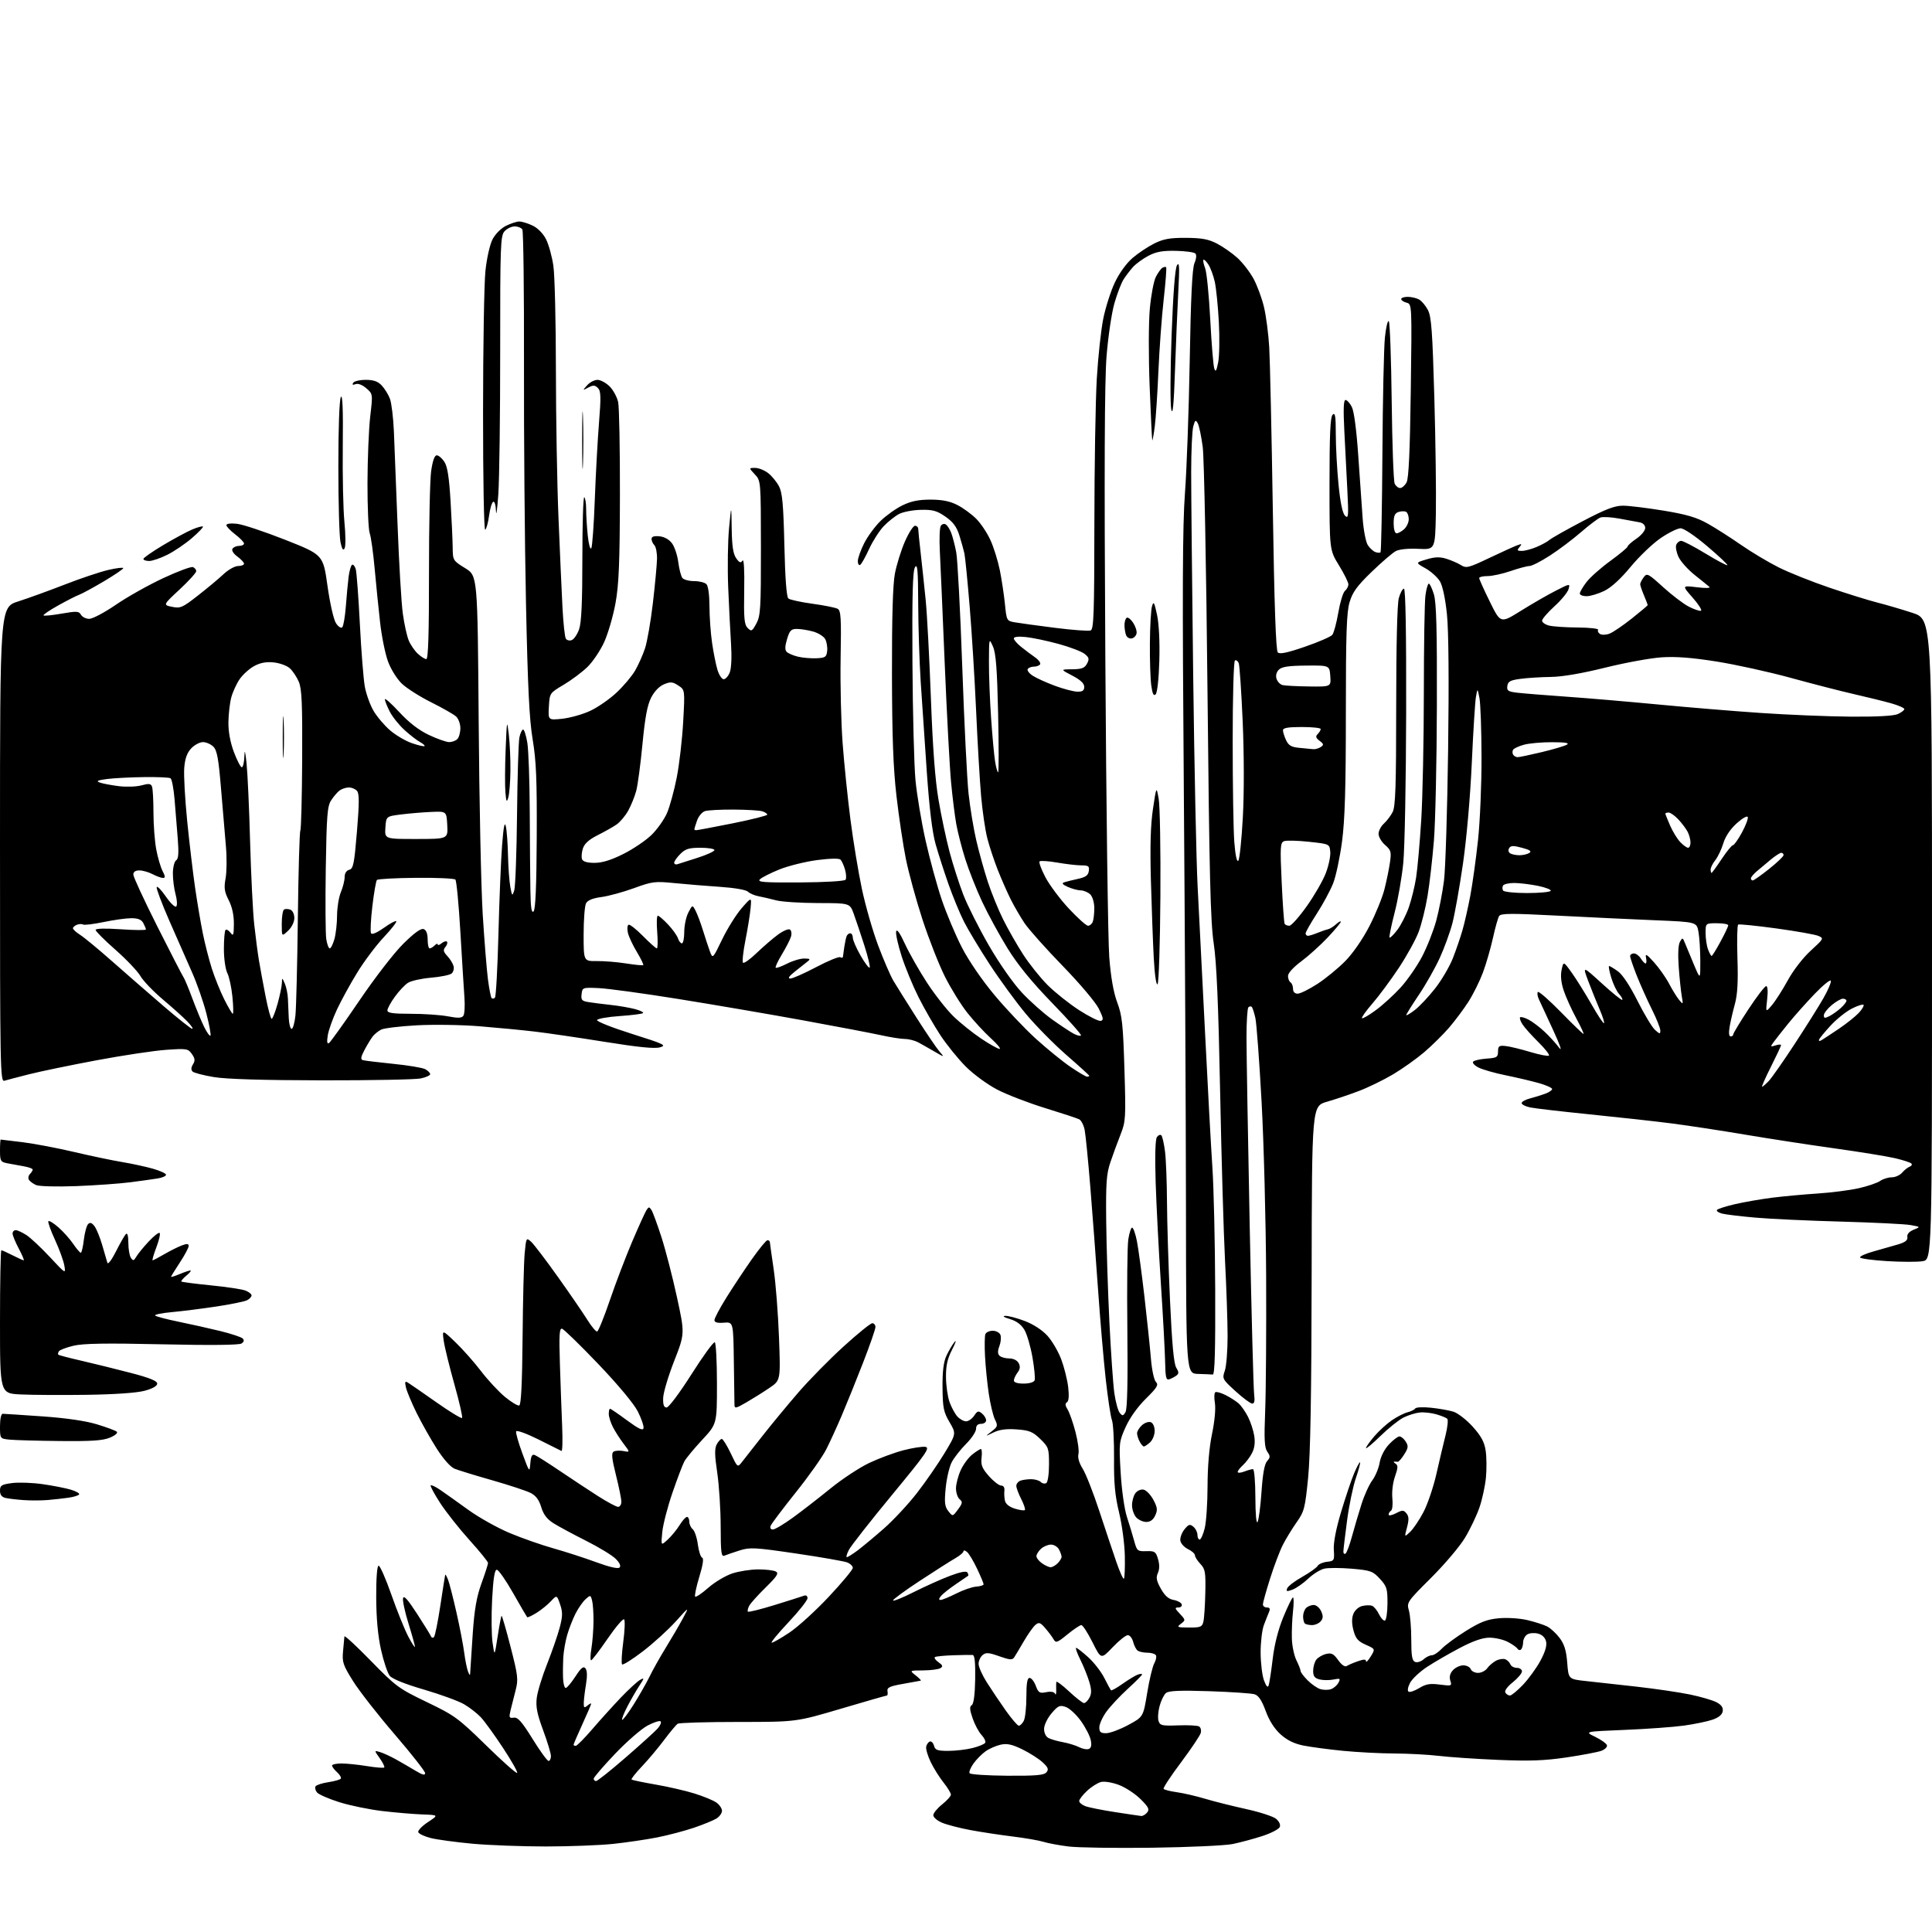 <?xml version="1.0" encoding="UTF-8" standalone="no"?>
<svg 
  version="1.1" 
  xmlns="http://www.w3.org/2000/svg" 
  xmlns:xlink="http://www.w3.org/1999/xlink" 
  xmlns:svg="http://www.w3.org/2000/svg"
  xmlns:rdf="http://www.w3.org/1999/02/22-rdf-syntax-ns#"
  xmlns:cc="http://creativecommons.org/ns#"
  xmlns:dc="http://purl.org/dc/elements/1.1/"
  viewBox="0 0 768 768"
  width="768"
  height="768"
>
<style>svg {background-color: white; }</style>"
<path stroke="none" fill="black" fill-rule="evenodd" d="M458.00,734.50C443.43,734.69 428.47,734.47 424.77,734.01C421.07,733.55 416.57,732.71 414.77,732.15C412.97,731.59 407.45,730.64 402.50,730.03C397.55,729.42 390.03,728.28 385.78,727.49C381.54,726.70 376.48,725.39 374.53,724.58C372.59,723.77 371.00,722.42 371.00,721.59C371.00,720.76 372.57,718.83 374.50,717.29C376.42,715.76 378.00,714.00 378.00,713.39C378.00,712.78 376.68,710.61 375.06,708.57C373.44,706.54 371.15,702.89 369.98,700.46C368.81,698.03 367.99,695.29 368.17,694.36C368.35,693.43 369.01,692.50 369.62,692.29C370.24,692.09 370.99,692.84 371.28,693.96C371.73,695.68 372.62,696.00 376.96,696.00C379.80,696.00 384.12,695.49 386.57,694.88C389.03,694.26 391.30,693.33 391.62,692.80C391.95,692.28 391.30,690.87 390.18,689.68C389.06,688.48 387.46,685.49 386.62,683.03C385.45,679.62 385.37,678.39 386.28,677.82C387.06,677.35 387.54,673.72 387.65,667.54C387.76,660.94 387.46,657.96 386.66,657.88C386.02,657.82 382.57,657.87 379.00,657.99C375.43,658.10 372.13,658.43 371.68,658.70C371.22,658.98 371.83,659.89 373.03,660.73C374.74,661.93 374.92,662.44 373.85,663.11C373.11,663.58 370.02,663.99 367.00,664.01C361.50,664.04 361.50,664.04 364.00,666.00C365.38,667.08 366.27,668.01 366.00,668.09C365.73,668.16 362.57,668.73 359.00,669.36C353.70,670.29 352.55,670.82 352.79,672.25C352.96,673.21 352.84,674.00 352.55,674.00C352.25,674.00 344.01,676.36 334.25,679.25C316.50,684.50 316.50,684.50 293.50,684.50C280.85,684.50 270.00,684.82 269.40,685.22C268.79,685.61 266.34,688.54 263.96,691.72C261.57,694.90 257.60,699.63 255.12,702.23C252.65,704.83 250.82,707.15 251.06,707.39C251.30,707.62 255.55,708.51 260.51,709.37C265.47,710.22 272.44,711.82 276.01,712.93C279.58,714.04 283.51,715.65 284.75,716.53C285.99,717.40 287.00,718.88 287.00,719.82C287.00,720.75 286.02,722.13 284.82,722.88C283.62,723.63 279.59,725.28 275.87,726.55C272.14,727.81 265.58,729.54 261.30,730.39C257.01,731.24 249.13,732.40 243.79,732.97C238.45,733.53 226.38,734.00 216.96,734.00C207.55,734.00 194.45,733.51 187.85,732.91C181.26,732.30 173.79,731.29 171.26,730.66C168.73,730.02 166.48,728.96 166.26,728.31C166.05,727.65 167.79,725.85 170.12,724.31C174.38,721.50 174.38,721.50 167.94,721.27C164.40,721.14 157.22,720.53 152.00,719.92C146.78,719.30 139.07,717.72 134.87,716.39C130.67,715.07 126.69,713.33 126.03,712.54C125.37,711.74 125.10,710.64 125.44,710.10C125.77,709.56 128.07,708.81 130.54,708.44C133.00,708.07 135.23,707.43 135.49,707.02C135.74,706.61 135.06,705.46 133.98,704.48C132.89,703.49 132.00,702.31 132.00,701.85C132.00,701.38 133.69,701.00 135.75,701.01C137.81,701.01 142.37,701.48 145.87,702.05C149.38,702.62 152.47,702.87 152.73,702.60C153.00,702.33 152.20,700.69 150.96,698.94C148.70,695.77 148.70,695.77 151.10,696.49C152.42,696.89 155.30,698.21 157.50,699.44C159.70,700.67 163.19,702.69 165.25,703.94C167.94,705.56 169.00,705.82 168.99,704.85C168.99,704.11 163.56,697.20 156.94,689.50C150.31,681.80 142.87,672.28 140.40,668.35C136.34,661.87 135.96,660.74 136.37,656.35C136.62,653.68 136.86,651.05 136.91,650.51C136.96,649.96 141.70,654.34 147.44,660.23C157.35,670.39 158.48,671.22 169.65,676.60C180.73,681.92 182.13,682.94 193.22,693.79C199.70,700.14 205.26,705.08 205.57,704.76C205.88,704.45 203.37,699.99 199.98,694.85C196.59,689.71 192.62,684.22 191.16,682.66C189.70,681.10 186.70,678.77 184.50,677.48C182.30,676.19 175.11,673.56 168.51,671.63C160.97,669.43 155.93,667.40 154.93,666.16C154.05,665.07 152.49,660.43 151.47,655.84C150.22,650.27 149.59,643.36 149.55,635.00C149.52,627.37 149.89,622.46 150.50,622.39C151.05,622.33 153.33,627.51 155.57,633.89C157.81,640.28 160.83,647.75 162.27,650.50C163.72,653.25 164.93,655.12 164.95,654.65C164.98,654.18 163.83,650.05 162.41,645.48C160.98,640.92 160.00,636.35 160.21,635.34C160.49,634.02 162.08,635.78 165.78,641.50C168.63,645.90 171.13,649.95 171.34,650.50C171.55,651.05 172.07,651.18 172.50,650.78C172.92,650.39 174.06,644.77 175.04,638.28C176.02,631.80 176.89,626.27 176.97,626.00C177.06,625.73 177.55,626.56 178.07,627.86C178.59,629.16 180.10,635.01 181.42,640.86C182.75,646.71 184.15,653.98 184.54,657.00C184.93,660.02 185.62,663.40 186.06,664.50C186.80,666.32 186.88,666.28 186.97,664.00C187.03,662.62 187.47,655.88 187.95,649.00C188.60,639.69 189.48,634.68 191.41,629.38C192.83,625.46 194.00,621.83 194.00,621.31C194.00,620.79 190.69,616.70 186.65,612.23C182.61,607.76 177.37,601.14 175.01,597.52C172.66,593.90 170.94,590.72 171.21,590.46C171.47,590.19 173.22,591.03 175.09,592.32C176.97,593.61 181.95,597.15 186.17,600.20C190.38,603.24 197.78,607.38 202.61,609.40C207.44,611.43 215.30,614.18 220.08,615.52C224.86,616.87 232.50,619.34 237.05,621.02C242.33,622.96 245.68,623.72 246.29,623.11C246.90,622.50 246.34,621.24 244.73,619.64C243.35,618.26 238.04,615.03 232.94,612.47C227.83,609.90 222.01,606.77 220.02,605.51C217.43,603.88 216.03,602.04 215.15,599.11C214.30,596.27 213.02,594.54 210.97,593.49C209.35,592.65 202.51,590.39 195.76,588.46C189.02,586.54 182.27,584.47 180.77,583.87C179.10,583.20 176.33,580.10 173.63,575.88C171.20,572.08 167.61,565.72 165.64,561.74C163.68,557.76 161.77,553.20 161.39,551.62C160.84,549.27 160.99,548.91 162.16,549.62C162.96,550.10 167.99,553.59 173.36,557.36C178.72,561.14 183.36,563.97 183.67,563.66C183.98,563.36 182.61,557.34 180.63,550.30C178.65,543.26 176.74,535.48 176.39,533.00C175.75,528.50 175.75,528.50 180.98,533.50C183.86,536.25 188.45,541.42 191.18,545.00C193.91,548.58 198.21,553.20 200.72,555.28C203.24,557.36 205.79,558.90 206.40,558.70C207.16,558.45 207.57,549.92 207.74,531.42C207.87,516.61 208.24,501.65 208.57,498.17C209.16,491.96 209.21,491.88 211.14,493.63C212.22,494.60 217.02,500.90 221.80,507.63C226.59,514.35 231.85,522.02 233.50,524.68C235.15,527.33 236.90,529.41 237.38,529.29C237.86,529.18 240.14,523.56 242.45,516.79C244.75,510.03 248.75,499.55 251.33,493.50C253.91,487.45 256.47,481.82 257.01,481.00C257.89,479.67 258.11,479.67 258.97,481.00C259.50,481.82 261.27,486.64 262.91,491.70C264.55,496.76 267.32,507.48 269.07,515.52C272.25,530.14 272.25,530.14 268.00,541.01C265.66,546.98 263.69,553.59 263.62,555.69C263.53,558.46 263.91,559.50 265.00,559.50C265.83,559.50 270.23,553.61 274.88,546.28C279.50,539.00 283.66,533.29 284.14,533.58C284.61,533.88 285.00,541.30 285.00,550.08C285.00,566.05 285.00,566.05 279.11,572.38C275.88,575.86 272.69,579.71 272.03,580.95C271.37,582.18 269.25,587.76 267.32,593.35C265.40,598.93 263.57,605.98 263.27,609.00C262.72,614.50 262.72,614.50 265.42,612.02C266.91,610.65 269.03,608.06 270.14,606.27C271.25,604.47 272.58,603.00 273.08,603.00C273.59,603.00 274.00,603.84 274.00,604.88C274.00,605.91 274.62,607.27 275.37,607.90C276.13,608.52 277.04,611.24 277.40,613.94C277.76,616.64 278.53,619.01 279.12,619.21C279.82,619.44 279.42,622.10 277.98,626.83C276.77,630.83 276.03,634.36 276.34,634.68C276.66,634.99 278.99,633.42 281.54,631.18C284.08,628.94 288.36,626.38 291.05,625.48C293.74,624.59 298.42,623.86 301.43,623.86C304.45,623.86 307.61,624.24 308.44,624.71C309.66,625.39 308.86,626.63 304.38,631.03C301.31,634.03 298.36,637.32 297.82,638.33C297.28,639.34 297.06,640.39 297.32,640.66C297.59,640.93 302.42,639.72 308.06,637.98C313.70,636.24 318.91,634.59 319.65,634.30C320.42,634.01 321.00,634.44 321.00,635.31C321.00,636.15 317.58,640.47 313.40,644.92C309.21,649.36 306.24,653.00 306.78,653.00C307.33,653.00 310.52,651.17 313.87,648.93C317.23,646.68 324.26,640.28 329.49,634.70C334.72,629.12 339.00,623.97 339.00,623.26C339.00,622.54 337.99,621.56 336.75,621.08C335.51,620.60 326.40,619.01 316.50,617.55C300.05,615.13 298.11,615.02 294.00,616.33C291.52,617.12 288.82,618.04 288.00,618.39C286.71,618.93 286.50,617.27 286.48,606.76C286.47,600.02 285.85,590.41 285.11,585.41C284.07,578.46 284.03,575.82 284.91,574.16C285.55,572.97 286.45,572.00 286.92,572.00C287.38,572.00 288.98,574.57 290.47,577.71C293.13,583.34 293.20,583.39 294.84,581.30C295.75,580.13 299.43,575.45 303.00,570.90C306.57,566.35 313.02,558.55 317.33,553.56C321.63,548.58 329.73,540.34 335.33,535.25C340.92,530.16 346.06,526.00 346.75,526.00C347.44,526.00 348.00,526.69 348.00,527.53C348.00,528.37 345.77,534.79 343.05,541.78C340.33,548.78 336.55,558.12 334.66,562.56C332.78,566.99 330.00,573.06 328.49,576.06C326.99,579.05 321.52,586.79 316.34,593.26C311.16,599.74 306.67,605.70 306.36,606.51C306.01,607.41 306.36,608.00 307.24,608.00C308.04,608.00 311.63,605.86 315.22,603.25C318.82,600.64 325.52,595.44 330.13,591.69C334.73,587.95 341.65,583.39 345.50,581.56C349.35,579.73 355.45,577.47 359.05,576.52C362.66,575.58 366.61,574.96 367.84,575.15C369.81,575.46 368.17,577.81 354.51,594.35C345.95,604.72 338.27,614.51 337.45,616.10C336.62,617.70 336.26,619.00 336.63,619.00C337.00,619.00 338.93,617.79 340.91,616.32C342.88,614.84 347.58,610.93 351.33,607.64C355.09,604.34 360.99,598.01 364.45,593.57C367.90,589.13 372.84,581.99 375.43,577.71C380.14,569.91 380.14,569.91 377.45,565.32C375.08,561.29 374.75,559.62 374.67,551.61C374.61,545.23 375.07,541.45 376.19,539.00C377.07,537.08 378.52,534.60 379.41,533.50C380.31,532.40 379.91,533.70 378.52,536.40C376.61,540.11 376.01,542.78 376.04,547.40C376.07,550.75 376.70,555.22 377.45,557.32C378.20,559.42 379.60,562.00 380.56,563.07C381.52,564.13 383.09,565.00 384.03,565.00C384.98,565.00 386.42,563.99 387.24,562.76C388.52,560.83 388.95,560.71 390.36,561.89C391.26,562.63 392.00,563.86 392.00,564.62C392.00,565.38 391.10,566.00 390.00,566.00C388.67,566.00 388.00,566.67 388.00,568.00C388.00,569.10 386.22,571.78 384.05,573.95C381.88,576.12 379.32,579.38 378.35,581.20C377.39,583.01 376.30,587.65 375.93,591.50C375.36,597.31 375.54,598.87 376.98,600.70C378.70,602.89 378.70,602.89 380.81,600.04C382.64,597.56 382.73,597.02 381.46,595.97C380.66,595.30 380.01,593.35 380.02,591.63C380.03,589.91 380.88,586.66 381.90,584.42C382.92,582.18 384.99,579.37 386.51,578.17C388.03,576.98 389.57,576.00 389.93,576.00C390.30,576.00 390.41,577.57 390.19,579.49C389.86,582.34 390.39,583.68 393.08,586.74C394.90,588.81 397.09,590.51 397.94,590.53C398.90,590.54 399.41,591.31 399.26,592.53C399.13,593.61 399.23,595.43 399.49,596.57C399.78,597.88 401.23,599.04 403.42,599.71C405.33,600.30 407.12,600.55 407.40,600.27C407.68,599.98 407.03,598.03 405.96,595.92C404.88,593.81 404.00,591.43 404.00,590.65C404.00,589.86 404.71,588.94 405.58,588.61C406.45,588.27 408.39,588.00 409.88,588.00C411.38,588.00 413.10,588.50 413.71,589.11C414.32,589.72 415.31,589.92 415.91,589.55C416.52,589.18 417.00,585.92 417.00,582.14C417.00,575.75 416.82,575.22 413.51,572.01C410.53,569.12 409.17,568.57 404.17,568.21C400.05,567.91 397.32,568.27 394.91,569.44C391.50,571.10 391.50,571.10 394.16,569.03C396.63,567.11 396.73,566.76 395.49,564.23C394.76,562.73 393.66,558.12 393.05,554.00C392.44,549.88 391.77,543.17 391.56,539.10C391.35,535.02 391.41,531.09 391.70,530.35C391.98,529.61 393.30,529.00 394.64,529.00C395.97,529.00 397.35,529.74 397.69,530.65C398.04,531.55 397.86,533.54 397.28,535.07C396.54,537.02 396.55,538.15 397.32,538.92C397.91,539.51 399.64,540.00 401.16,540.00C402.84,540.00 404.32,540.74 404.93,541.86C405.64,543.20 405.52,544.25 404.49,545.61C403.71,546.65 403.05,548.06 403.03,548.75C403.01,549.54 404.43,550.00 406.89,550.00C409.16,550.00 410.99,549.46 411.28,548.70C411.56,547.99 411.17,543.89 410.43,539.60C409.68,535.31 408.25,530.39 407.24,528.67C406.01,526.56 404.12,525.15 401.46,524.35C398.99,523.60 398.31,523.12 399.66,523.08C400.85,523.03 404.34,523.96 407.42,525.14C410.84,526.45 414.34,528.74 416.39,531.01C418.24,533.06 420.71,537.28 421.87,540.39C423.04,543.50 424.27,548.45 424.62,551.39C425.02,554.87 424.86,556.97 424.13,557.42C423.34,557.91 423.41,558.73 424.39,560.30C425.14,561.51 426.54,565.51 427.51,569.19C428.47,572.87 429.01,576.86 428.69,578.06C428.34,579.41 428.99,581.62 430.40,583.87C431.65,585.87 434.59,593.35 436.94,600.50C439.29,607.65 442.35,616.78 443.73,620.80C445.11,624.81 446.48,627.86 446.77,627.56C447.06,627.27 447.23,623.22 447.14,618.57C447.06,613.91 446.03,606.14 444.86,601.30C443.22,594.50 442.76,589.60 442.85,579.75C442.90,572.74 442.53,565.90 442.02,564.55C441.50,563.20 440.40,555.88 439.55,548.29C438.71,540.71 437.35,524.83 436.52,513.00C435.69,501.18 434.30,482.73 433.43,472.00C432.56,461.27 431.54,450.97 431.16,449.10C430.78,447.23 429.80,445.36 428.99,444.94C428.17,444.52 422.10,442.52 415.50,440.49C408.90,438.46 400.35,435.17 396.50,433.18C392.60,431.16 387.05,427.11 383.96,424.03C380.92,420.99 376.35,415.35 373.81,411.50C371.28,407.65 367.37,400.85 365.13,396.40C362.89,391.94 359.88,384.65 358.44,380.20C357.01,375.75 356.01,371.29 356.23,370.30C356.49,369.12 357.71,370.83 359.75,375.25C361.47,378.96 365.40,385.88 368.49,390.62C371.58,395.36 376.31,401.38 379.00,404.00C381.68,406.61 386.66,410.61 390.06,412.88C393.45,415.15 396.74,416.98 397.36,416.96C397.99,416.94 396.41,415.03 393.86,412.71C391.31,410.40 387.14,405.88 384.59,402.68C382.04,399.48 377.99,392.95 375.60,388.18C373.21,383.41 369.20,373.20 366.69,365.50C364.18,357.80 361.22,347.00 360.11,341.50C359.00,336.00 357.32,324.75 356.37,316.50C355.08,305.33 354.62,292.95 354.57,268.00C354.53,245.55 354.91,232.37 355.73,228.05C356.40,224.51 358.19,218.77 359.70,215.30C361.21,211.84 363.02,209.00 363.72,209.00C364.43,209.00 365.00,209.56 365.01,210.25C365.01,210.94 365.46,215.32 366.00,220.00C366.53,224.68 367.42,233.00 367.97,238.50C368.52,244.00 369.45,261.54 370.04,277.47C370.77,297.25 371.73,310.11 373.08,317.97C374.16,324.31 376.13,333.62 377.47,338.66C378.81,343.69 381.27,351.34 382.93,355.66C384.60,359.97 389.18,369.05 393.10,375.84C397.24,383.00 402.75,390.86 406.22,394.57C409.50,398.09 414.96,402.93 418.35,405.33C421.73,407.73 425.55,410.25 426.84,410.93C428.12,411.61 429.42,411.92 429.71,411.62C430.01,411.32 424.89,405.55 418.33,398.79C410.10,390.31 404.59,383.56 400.53,377.00C397.30,371.77 392.76,363.45 390.44,358.50C388.13,353.55 385.09,345.88 383.70,341.46C382.30,337.03 380.69,330.73 380.11,327.46C379.53,324.18 378.61,316.77 378.07,311.00C377.52,305.23 376.39,284.07 375.55,264.00C374.72,243.93 373.84,223.65 373.59,218.93C373.35,214.22 373.52,209.78 373.97,209.06C374.41,208.33 375.30,208.07 375.95,208.47C376.60,208.87 377.58,210.39 378.13,211.85C378.69,213.31 379.58,216.75 380.11,219.50C380.65,222.25 381.72,242.72 382.51,265.00C383.29,287.27 384.42,310.00 385.02,315.50C385.62,321.00 386.99,329.32 388.07,334.00C389.16,338.68 391.22,346.10 392.66,350.50C394.10,354.90 396.85,361.65 398.77,365.50C400.68,369.35 404.25,375.59 406.69,379.38C409.13,383.16 413.51,388.64 416.43,391.57C419.36,394.49 424.97,398.96 428.90,401.51C432.84,404.05 436.72,405.99 437.54,405.82C438.76,405.55 438.64,404.73 436.81,401.00C435.57,398.47 429.28,391.02 422.46,384.00C415.78,377.12 408.96,369.48 407.29,367.00C405.63,364.52 403.15,360.25 401.77,357.50C400.40,354.75 398.10,349.52 396.66,345.89C395.22,342.25 393.35,336.62 392.51,333.39C391.66,330.15 390.54,322.55 390.01,316.50C389.48,310.45 388.58,295.15 388.02,282.50C387.45,269.85 386.30,251.18 385.45,241.01C384.61,230.85 383.67,221.40 383.37,220.01C383.07,218.63 382.17,215.41 381.37,212.85C380.27,209.37 378.88,207.50 375.82,205.37C372.40,203.00 370.78,202.56 366.01,202.67C362.86,202.74 358.98,203.48 357.39,204.32C355.80,205.15 353.06,207.33 351.30,209.16C349.55,211.00 346.93,215.08 345.49,218.23C344.05,221.38 342.45,224.22 341.94,224.54C341.42,224.86 341.00,224.18 341.00,223.03C341.00,221.88 342.14,218.68 343.53,215.93C344.93,213.18 347.88,209.17 350.09,207.03C352.30,204.88 356.22,202.10 358.80,200.86C362.22,199.20 365.23,198.60 369.99,198.61C374.65,198.63 377.67,199.25 380.63,200.78C382.91,201.96 386.25,204.40 388.05,206.21C389.86,208.01 392.40,211.82 393.70,214.67C395.01,217.51 396.69,222.92 397.45,226.67C398.20,230.43 399.11,236.49 399.48,240.15C400.12,246.66 400.21,246.82 403.32,247.37C405.07,247.68 412.26,248.67 419.29,249.56C426.33,250.45 432.74,250.93 433.54,250.62C434.79,250.14 435.00,243.93 435.03,208.28C435.05,185.30 435.48,159.35 435.99,150.61C436.50,141.88 437.67,131.08 438.58,126.62C439.49,122.17 441.55,115.71 443.17,112.29C444.94,108.55 447.77,104.64 450.23,102.53C452.50,100.59 456.41,97.99 458.92,96.75C462.56,94.96 465.15,94.51 471.50,94.55C477.77,94.59 480.43,95.09 483.80,96.85C486.16,98.08 489.79,100.62 491.86,102.49C493.93,104.36 496.82,108.09 498.29,110.78C499.75,113.47 501.63,118.56 502.46,122.09C503.30,125.61 504.23,132.78 504.54,138.00C504.84,143.22 505.49,172.42 505.97,202.87C506.56,240.56 507.19,258.59 507.94,259.34C508.73,260.13 511.71,259.51 518.77,257.07C524.12,255.23 529.00,253.11 529.61,252.36C530.22,251.62 531.29,247.63 532.00,243.51C532.70,239.39 533.89,235.50 534.64,234.88C535.39,234.26 536.00,233.09 536.00,232.28C536.00,231.47 534.31,228.07 532.25,224.72C528.50,218.64 528.50,218.64 528.50,192.37C528.50,172.69 528.81,165.79 529.75,164.85C530.75,163.85 531.00,165.41 531.00,172.63C531.00,177.59 531.49,186.57 532.08,192.58C532.79,199.81 533.67,204.01 534.67,205.00C536.02,206.34 536.12,205.26 535.60,195.00C535.28,188.68 534.73,177.99 534.39,171.25C533.95,162.66 534.09,159.00 534.85,159.00C535.46,159.00 536.59,160.24 537.37,161.75C538.24,163.45 539.22,170.82 539.92,181.00C540.55,190.07 541.33,201.32 541.67,206.00C542.01,210.68 542.93,215.47 543.71,216.67C544.48,217.86 545.83,219.11 546.70,219.44C547.57,219.77 548.51,219.82 548.78,219.55C549.06,219.28 549.39,201.60 549.53,180.28C549.66,158.95 550.11,138.21 550.52,134.19C550.93,130.16 551.63,127.24 552.07,127.69C552.50,128.13 553.02,142.45 553.22,159.50C553.42,176.55 553.95,191.29 554.40,192.25C554.85,193.21 555.82,194.00 556.57,194.00C557.32,194.00 558.47,192.99 559.14,191.75C559.99,190.17 560.48,179.30 560.81,155.19C561.27,120.88 561.27,120.88 559.13,120.32C557.96,120.02 557.00,119.37 557.00,118.88C557.00,118.40 558.15,118.00 559.57,118.00C560.98,118.00 563.00,118.46 564.06,119.03C565.11,119.60 566.72,121.50 567.63,123.25C569.00,125.90 569.43,131.85 570.17,158.01C570.66,175.37 570.93,196.08 570.78,204.04C570.50,218.50 570.50,218.50 563.84,218.17C559.83,217.97 556.24,218.33 554.84,219.08C553.55,219.76 549.23,223.48 545.23,227.34C539.43,232.95 537.67,235.38 536.48,239.37C535.28,243.41 535.00,251.83 535.00,283.63C535.00,312.94 534.62,325.83 533.49,334.45C532.65,340.80 531.06,348.31 529.95,351.13C528.83,353.96 525.92,359.37 523.46,363.17C521.01,366.96 519.00,370.50 519.00,371.03C519.00,371.56 519.42,372.00 519.93,372.00C520.45,372.00 522.14,371.48 523.68,370.85C525.23,370.21 527.10,369.57 527.84,369.42C528.57,369.27 530.04,368.37 531.09,367.42C532.14,366.47 533.00,366.01 533.00,366.40C533.00,366.80 530.64,369.63 527.75,372.70C524.86,375.76 520.14,380.02 517.25,382.17C514.11,384.50 512.00,386.83 512.00,387.97C512.00,389.02 512.45,390.16 513.00,390.50C513.55,390.84 514.00,391.99 514.00,393.06C514.00,394.28 514.69,395.00 515.84,395.00C516.86,395.00 520.36,393.27 523.63,391.16C526.90,389.05 531.89,384.96 534.72,382.09C537.79,378.98 541.68,373.35 544.35,368.18C546.81,363.41 549.51,356.80 550.34,353.50C551.18,350.20 552.16,345.40 552.53,342.83C553.14,338.63 552.94,337.94 550.60,335.90C549.17,334.66 548.00,332.67 548.00,331.47C548.00,330.28 548.95,328.45 550.10,327.41C551.26,326.36 552.83,324.29 553.60,322.80C554.73,320.62 555.00,312.49 555.01,280.80C555.01,256.64 555.41,240.06 556.05,237.75C556.63,235.69 557.54,234.00 558.09,234.00C558.73,234.00 559.04,251.26 558.97,283.25C558.91,310.34 558.40,337.23 557.83,343.00C557.26,348.77 555.70,357.72 554.36,362.88C553.03,368.05 552.13,372.46 552.37,372.70C552.60,372.94 553.99,371.57 555.44,369.67C556.89,367.77 558.94,363.75 560.00,360.75C561.05,357.75 562.37,352.41 562.92,348.90C563.47,345.38 564.39,335.07 564.96,326.00C565.53,316.93 565.99,294.15 566.00,275.39C566.00,256.63 566.29,239.19 566.64,236.64C566.99,234.09 567.59,232.00 567.98,232.00C568.37,232.00 569.27,233.91 569.99,236.25C570.98,239.47 571.27,250.22 571.18,280.70C571.12,302.80 570.59,326.88 570.00,334.20C569.40,341.51 568.27,351.41 567.47,356.18C566.68,360.95 565.09,367.37 563.94,370.43C562.79,373.49 559.24,379.94 556.05,384.75C552.86,389.56 548.15,395.92 545.58,398.88C543.02,401.84 541.14,404.48 541.41,404.75C541.68,405.02 544.15,403.59 546.88,401.58C549.62,399.57 554.06,395.53 556.74,392.59C559.42,389.66 563.25,384.14 565.26,380.33C567.26,376.53 569.81,370.06 570.93,365.95C572.04,361.85 573.43,354.68 574.02,350.00C574.60,345.32 575.33,321.93 575.65,298.00C576.02,270.60 575.85,250.72 575.19,244.28C574.56,238.06 573.47,232.91 572.41,231.12C571.46,229.51 568.87,227.17 566.67,225.93C562.65,223.68 562.65,223.68 567.08,222.36C570.43,221.36 572.34,221.30 575.00,222.13C576.92,222.73 579.52,223.86 580.77,224.65C582.85,225.95 583.78,225.72 591.77,221.92C596.57,219.64 601.58,217.36 602.90,216.85C604.99,216.06 605.13,216.13 604.03,217.47C602.95,218.76 603.09,219.00 604.91,219.00C606.09,219.00 608.72,218.31 610.75,217.46C612.77,216.62 615.12,215.33 615.96,214.61C616.81,213.88 622.77,210.52 629.21,207.14C638.33,202.36 641.88,201.00 645.21,201.02C647.57,201.03 654.82,201.92 661.33,202.99C670.41,204.49 674.47,205.68 678.83,208.14C681.95,209.89 687.88,213.68 692.00,216.54C696.12,219.41 702.88,223.45 707.00,225.52C711.12,227.59 720.25,231.24 727.27,233.62C734.30,236.01 742.85,238.66 746.27,239.53C749.70,240.39 755.99,242.24 760.25,243.63C768.00,246.16 768.00,246.16 768.00,373.45C768.00,500.74 768.00,500.74 764.26,501.35C762.20,501.68 755.89,501.67 750.22,501.32C744.56,500.98 739.70,500.33 739.43,499.88C739.15,499.44 741.53,498.36 744.71,497.47C747.90,496.59 752.30,495.33 754.50,494.68C757.42,493.80 758.42,493.01 758.20,491.73C758.01,490.61 758.90,489.58 760.70,488.84C763.50,487.70 763.50,487.70 759.50,486.98C757.30,486.58 744.92,485.97 732.00,485.61C719.08,485.26 703.72,484.55 697.87,484.03C692.02,483.52 686.07,482.80 684.63,482.44C683.19,482.08 682.23,481.43 682.50,481.00C682.76,480.57 686.02,479.52 689.74,478.66C693.46,477.81 700.10,476.66 704.50,476.10C708.90,475.55 717.00,474.80 722.50,474.44C728.00,474.08 735.39,473.13 738.92,472.33C742.45,471.53 746.26,470.23 747.39,469.44C748.52,468.65 750.59,468.00 752.00,468.00C753.41,468.00 755.28,467.15 756.16,466.12C757.05,465.09 758.39,464.02 759.14,463.76C759.89,463.49 760.18,462.93 759.80,462.52C759.41,462.10 756.48,461.15 753.30,460.40C750.11,459.65 739.17,457.88 729.00,456.46C718.83,455.04 702.85,452.58 693.50,451.00C684.15,449.42 671.10,447.43 664.50,446.58C657.90,445.73 643.27,444.11 632.00,442.98C620.73,441.84 610.02,440.60 608.20,440.21C606.39,439.82 604.89,439.05 604.88,438.50C604.86,437.95 606.35,437.12 608.17,436.65C610.00,436.18 612.74,435.33 614.25,434.77C615.76,434.22 617.00,433.37 617.00,432.91C617.00,432.44 614.64,431.38 611.75,430.56C608.86,429.74 602.92,428.34 598.54,427.45C594.16,426.56 589.27,425.16 587.67,424.33C586.06,423.49 585.15,422.45 585.64,421.98C586.11,421.51 588.52,420.99 590.99,420.81C595.02,420.53 595.47,420.25 595.49,418.00C595.50,415.82 595.89,415.54 598.50,415.81C600.15,415.98 604.56,417.05 608.30,418.18C612.04,419.30 615.38,419.95 615.72,419.61C616.06,419.28 614.18,416.88 611.55,414.29C608.92,411.69 606.08,408.53 605.25,407.25C604.41,405.98 603.97,404.69 604.27,404.40C604.57,404.10 606.09,404.52 607.66,405.34C609.22,406.17 612.09,408.34 614.03,410.17C615.98,412.00 618.57,414.85 619.79,416.50C621.12,418.28 620.15,415.44 617.41,409.50C614.88,404.00 612.33,398.49 611.74,397.25C611.15,396.01 610.97,394.69 611.34,394.33C611.70,393.96 615.82,397.56 620.48,402.33C625.14,407.10 629.18,411.00 629.46,411.00C629.73,411.00 628.44,408.19 626.57,404.75C624.70,401.31 622.47,396.37 621.60,393.76C620.56,390.63 620.28,387.83 620.76,385.54C621.50,382.07 621.50,382.07 624.87,386.78C626.72,389.38 630.24,395.03 632.70,399.33C635.16,403.64 637.36,406.97 637.61,406.73C637.85,406.48 637.10,404.08 635.94,401.39C634.78,398.70 632.75,393.66 631.43,390.19C629.04,383.88 629.04,383.88 636.73,390.89C640.96,394.75 644.63,397.71 644.87,397.46C645.12,397.21 644.54,396.15 643.59,395.10C642.64,394.05 641.24,391.12 640.48,388.59C639.72,386.07 639.34,384.00 639.64,384.00C639.94,384.00 641.52,384.94 643.13,386.10C644.96,387.39 647.92,391.86 650.93,397.85C653.59,403.16 656.73,408.36 657.89,409.40C659.78,411.11 660.00,411.13 660.00,409.63C660.00,408.71 658.49,404.92 656.64,401.23C654.80,397.53 652.10,391.50 650.64,387.83C649.19,384.16 648.00,380.67 648.00,380.08C648.00,379.49 648.67,379.00 649.49,379.00C650.31,379.00 651.55,379.90 652.23,381.00C652.92,382.10 653.78,383.00 654.15,383.00C654.51,383.00 654.60,381.99 654.33,380.75C653.95,378.93 654.54,379.26 657.47,382.50C659.46,384.70 662.16,388.52 663.47,391.00C664.77,393.48 666.58,396.40 667.49,397.50C669.08,399.42 669.12,399.37 668.53,396.00C668.19,394.07 667.64,388.86 667.32,384.41C666.95,379.40 667.13,375.59 667.79,374.41C668.80,372.60 668.91,372.64 669.85,375.00C670.40,376.38 671.99,380.20 673.38,383.50C675.92,389.50 675.92,389.50 675.90,382.00C675.89,377.88 675.57,372.70 675.18,370.50C674.47,366.50 674.47,366.50 657.99,365.82C648.92,365.45 631.43,364.62 619.12,363.98C600.69,363.02 596.59,363.05 595.92,364.14C595.47,364.86 594.35,368.84 593.44,372.98C592.52,377.12 590.73,383.29 589.45,386.70C588.17,390.10 585.60,395.28 583.73,398.20C581.87,401.11 578.40,405.75 576.04,408.50C573.67,411.25 569.21,415.65 566.13,418.28C563.04,420.91 557.47,424.87 553.76,427.07C550.04,429.28 543.96,432.25 540.25,433.66C536.54,435.08 530.80,437.01 527.50,437.96C521.50,439.68 521.50,439.68 521.40,507.09C521.33,554.39 520.91,578.38 519.99,587.50C518.79,599.57 518.46,600.84 515.41,605.16C513.61,607.72 511.14,611.76 509.94,614.13C508.73,616.50 506.46,622.50 504.89,627.47C503.32,632.43 502.03,637.06 502.02,637.75C502.01,638.44 502.72,639.00 503.61,639.00C504.75,639.00 505.00,639.50 504.47,640.75C504.06,641.71 503.14,644.08 502.41,646.00C501.68,647.92 501.10,652.88 501.12,657.00C501.14,661.12 501.74,666.08 502.46,668.00C503.33,670.32 503.95,671.00 504.30,670.00C504.60,669.17 505.32,664.45 505.91,659.50C506.60,653.67 508.11,647.77 510.17,642.75C511.93,638.49 513.64,635.00 513.98,635.00C514.33,635.00 514.33,637.54 513.98,640.64C513.64,643.74 513.44,648.63 513.54,651.50C513.64,654.38 514.46,658.21 515.36,660.02C516.26,661.83 517.00,663.72 517.00,664.23C517.00,664.74 518.25,666.41 519.79,667.94C521.32,669.48 523.57,671.05 524.79,671.43C526.00,671.82 527.90,671.85 529.00,671.50C530.10,671.15 531.46,670.00 532.03,668.95C532.95,667.22 532.76,667.10 530.06,667.64C528.42,667.97 525.93,667.95 524.54,667.60C522.58,667.11 522.00,666.32 522.00,664.17C522.00,662.64 522.56,660.65 523.25,659.75C523.94,658.85 525.68,657.82 527.13,657.48C529.29,656.96 530.14,657.39 531.95,659.93C533.30,661.83 534.61,662.73 535.33,662.27C535.97,661.86 537.96,661.00 539.75,660.38C542.16,659.53 543.00,659.53 543.01,660.37C543.01,660.99 543.85,660.15 544.87,658.50C546.72,655.50 546.72,655.50 542.92,653.81C539.85,652.46 538.90,651.36 538.04,648.16C537.33,645.52 537.30,643.34 537.95,641.63C538.51,640.15 540.01,638.78 541.46,638.42C542.86,638.07 544.63,638.03 545.41,638.33C546.19,638.63 547.43,640.13 548.16,641.66C548.90,643.19 549.95,644.34 550.50,644.21C551.05,644.09 551.52,641.05 551.54,637.46C551.57,631.55 551.29,630.61 548.54,627.61C545.73,624.55 544.89,624.25 537.40,623.59C532.94,623.21 527.99,623.19 526.40,623.57C524.80,623.94 521.92,625.74 520.00,627.57C518.08,629.39 515.28,631.34 513.80,631.90C511.54,632.75 511.19,632.67 511.68,631.39C512.00,630.55 514.68,628.50 517.64,626.84C520.59,625.17 523.35,623.21 523.76,622.49C524.16,621.77 525.85,621.02 527.50,620.84C530.38,620.51 530.49,620.33 530.21,616.07C530.03,613.26 531.08,607.78 533.09,601.07C534.83,595.26 537.16,588.35 538.26,585.72C539.37,583.09 540.44,581.10 540.64,581.31C540.84,581.51 540.09,584.33 538.97,587.59C537.85,590.84 536.27,598.45 535.47,604.50C534.67,610.55 534.01,616.09 534.01,616.81C534.00,617.53 534.39,617.88 534.86,617.59C535.33,617.29 536.49,614.23 537.42,610.78C538.36,607.32 540.05,601.58 541.19,598.00C542.32,594.42 544.26,590.14 545.50,588.48C546.73,586.82 548.05,583.66 548.43,581.44C548.83,579.04 550.31,576.12 552.10,574.21C553.75,572.44 555.65,571.00 556.31,571.00C556.97,571.00 558.10,571.93 558.81,573.07C559.91,574.83 559.82,575.60 558.19,578.16C557.14,579.82 555.99,581.14 555.64,581.09C555.29,581.04 554.66,581.01 554.25,581.02C553.84,581.02 554.07,581.39 554.77,581.84C555.78,582.48 555.74,583.49 554.54,586.89C553.68,589.31 553.23,593.03 553.48,595.53C553.73,597.95 553.49,600.19 552.96,600.52C552.43,600.85 552.00,601.55 552.00,602.08C552.00,602.62 553.30,602.38 554.90,601.55C557.49,600.21 557.94,600.22 559.09,601.60C560.07,602.79 560.12,604.08 559.31,607.14C558.25,611.12 558.25,611.12 560.53,608.97C561.79,607.79 564.16,604.28 565.81,601.16C567.46,598.05 569.78,591.23 570.97,586.00C572.16,580.77 573.79,573.84 574.61,570.60C575.43,567.35 575.74,564.37 575.30,563.97C574.86,563.57 572.92,562.78 571.00,562.22C569.08,561.65 566.11,561.32 564.42,561.48C562.72,561.65 559.79,562.55 557.92,563.49C556.04,564.44 551.91,567.74 548.75,570.82C545.59,573.91 543.00,576.07 543.00,575.63C543.00,575.18 544.50,573.07 546.33,570.93C548.15,568.80 551.32,565.92 553.35,564.54C555.39,563.16 558.17,561.74 559.54,561.40C560.90,561.06 562.27,560.38 562.57,559.89C562.87,559.40 565.68,559.26 568.81,559.59C571.94,559.91 575.95,560.62 577.72,561.16C579.49,561.70 582.94,564.37 585.41,567.11C588.81,570.89 590.06,573.20 590.58,576.68C590.96,579.19 591.00,584.01 590.68,587.38C590.36,590.74 589.19,596.12 588.08,599.32C586.97,602.52 584.39,607.92 582.34,611.32C580.30,614.72 574.24,621.87 568.87,627.22C559.32,636.74 559.14,637.00 560.06,640.21C560.58,642.01 561.00,647.22 561.00,651.77C561.00,658.31 561.33,660.19 562.54,660.65C563.38,660.98 564.88,660.51 565.87,659.62C566.85,658.73 568.33,658.00 569.15,658.00C569.98,658.00 571.74,656.84 573.08,655.42C574.41,654.00 578.76,650.80 582.73,648.32C588.52,644.71 591.15,643.71 595.87,643.28C599.16,642.98 604.13,643.30 607.13,644.01C610.08,644.70 613.62,645.84 615.00,646.54C616.38,647.23 618.62,649.31 620.00,651.15C621.86,653.65 622.63,656.15 623.00,661.00C623.50,667.50 623.50,667.50 630.50,668.25C634.35,668.66 643.49,669.68 650.81,670.50C658.13,671.33 667.57,672.72 671.77,673.59C675.98,674.46 680.71,675.83 682.27,676.64C684.27,677.67 685.03,678.74 684.81,680.21C684.60,681.61 683.25,682.74 680.75,683.60C678.69,684.31 673.60,685.37 669.43,685.95C665.27,686.53 654.65,687.30 645.83,687.66C629.80,688.32 629.80,688.32 634.10,690.41C636.46,691.56 638.57,693.06 638.78,693.74C638.99,694.43 638.02,695.42 636.62,695.95C635.23,696.48 629.00,697.67 622.79,698.59C613.92,699.90 608.07,700.11 595.50,699.58C586.70,699.21 576.12,698.49 572.00,697.99C567.88,697.50 559.94,697.07 554.36,697.04C548.78,697.02 539.55,696.54 533.86,695.98C528.16,695.42 521.09,694.47 518.15,693.89C514.44,693.14 511.65,691.78 509.04,689.42C506.58,687.20 504.53,683.96 503.12,680.12C501.61,675.97 500.31,674.02 498.74,673.51C497.51,673.12 489.41,672.57 480.75,672.28C469.06,671.90 464.61,672.08 463.50,673.00C462.68,673.68 461.54,676.00 460.96,678.17C460.37,680.33 460.18,683.01 460.54,684.11C461.11,685.92 461.91,686.10 468.35,685.86C472.30,685.71 476.05,685.91 476.67,686.30C477.30,686.69 477.59,687.84 477.32,688.87C477.05,689.90 473.52,695.16 469.48,700.57C465.43,705.97 462.31,710.70 462.55,711.08C462.78,711.46 465.12,712.06 467.74,712.42C470.36,712.78 475.43,713.95 479.00,715.02C482.57,716.09 489.91,717.93 495.31,719.12C500.70,720.30 506.06,722.04 507.22,722.98C508.47,723.99 509.09,725.32 508.74,726.24C508.41,727.09 505.30,728.72 501.82,729.85C498.34,730.98 493.02,732.41 490.00,733.03C486.98,733.64 472.57,734.30 458.00,734.50zM453.63,721.88C454.25,721.95 455.31,721.33 456.00,720.50C457.03,719.26 456.59,718.36 453.37,715.16C451.24,713.05 447.38,710.52 444.79,709.54C442.14,708.54 439.03,708.03 437.66,708.37C436.33,708.71 433.83,710.29 432.12,711.89C430.40,713.49 429.00,715.31 429.00,715.93C429.00,716.54 430.09,717.46 431.43,717.97C432.76,718.48 438.05,719.54 443.18,720.33C448.30,721.12 453.01,721.82 453.63,721.88zM236.95,708.00C237.48,708.00 242.77,703.79 248.70,698.64C254.64,693.49 260.36,688.31 261.41,687.13C262.46,685.95 263.00,684.67 262.61,684.27C262.21,683.88 259.88,684.63 257.41,685.94C254.94,687.25 249.12,692.32 244.46,697.21C239.81,702.10 236.00,706.53 236.00,707.05C236.00,707.57 236.43,708.00 236.95,708.00zM400.38,705.88C411.82,705.95 415.03,705.67 415.98,704.52C416.95,703.35 416.66,702.59 414.45,700.54C412.95,699.15 409.33,696.84 406.41,695.41C402.34,693.42 400.34,692.98 397.80,693.53C395.99,693.93 393.28,695.11 391.79,696.16C390.30,697.22 388.13,699.41 386.98,701.03C385.82,702.66 385.12,704.39 385.43,704.88C385.73,705.38 392.46,705.82 400.38,705.88zM218.06,700.00C218.58,700.00 219.00,699.13 219.00,698.07C219.00,697.01 217.61,692.39 215.91,687.82C213.52,681.37 212.94,678.49 213.36,675.00C213.65,672.52 215.50,666.45 217.47,661.50C219.43,656.55 221.69,650.02 222.49,646.99C223.69,642.41 223.71,640.85 222.64,637.74C221.36,633.99 221.36,633.99 218.94,636.56C217.62,637.97 215.04,640.05 213.21,641.18C211.39,642.30 209.74,643.06 209.56,642.86C209.37,642.66 206.85,638.34 203.96,633.25C201.07,628.16 198.16,624.00 197.48,624.00C196.62,624.00 196.07,627.48 195.63,635.75C195.29,642.21 195.36,649.98 195.80,653.00C196.59,658.50 196.59,658.50 197.82,650.56C198.49,646.20 199.19,642.48 199.37,642.30C199.55,642.12 201.16,647.65 202.94,654.58C205.90,666.06 206.08,667.60 204.98,671.84C204.31,674.40 203.41,677.98 202.97,679.80C202.27,682.75 202.40,683.06 204.23,682.80C205.84,682.56 207.42,684.35 211.70,691.25C214.68,696.06 217.54,700.00 218.06,700.00zM432.81,695.24C433.76,694.88 434.01,693.78 433.59,691.72C433.27,690.08 431.50,686.66 429.68,684.12C427.86,681.58 425.15,679.07 423.67,678.55C421.29,677.72 420.63,678.00 418.03,681.05C416.39,682.97 415.06,685.70 415.04,687.21C415.02,688.82 415.72,690.32 416.77,690.88C417.74,691.40 420.33,692.15 422.52,692.54C424.71,692.94 427.61,693.83 428.96,694.52C430.31,695.21 432.04,695.54 432.81,695.24zM228.88,694.00C229.36,694.00 232.36,690.96 235.55,687.25C238.74,683.54 243.86,677.88 246.92,674.68C249.99,671.48 253.37,668.38 254.43,667.79C256.20,666.82 256.18,667.02 254.14,670.12C252.92,671.98 250.78,675.68 249.39,678.35C248.00,681.02 247.07,683.40 247.31,683.65C247.56,683.89 249.59,681.20 251.82,677.67C254.05,674.13 256.95,669.05 258.26,666.37C259.57,663.69 262.45,658.58 264.65,655.00C266.86,651.42 269.88,646.25 271.37,643.50C274.07,638.50 274.07,638.50 268.62,644.55C265.62,647.87 259.74,653.22 255.55,656.43C251.36,659.64 247.64,661.98 247.29,661.62C246.94,661.27 247.14,657.27 247.75,652.74C248.35,648.21 248.51,644.15 248.10,643.72C247.68,643.29 244.71,646.78 241.49,651.47C238.27,656.16 235.34,660.00 234.98,660.00C234.61,660.00 234.67,657.86 235.10,655.25C235.53,652.64 235.90,647.80 235.93,644.50C235.95,641.20 235.70,637.47 235.36,636.21C234.77,634.00 234.68,633.98 232.77,635.71C231.68,636.69 229.89,639.26 228.79,641.41C227.70,643.56 226.20,647.38 225.47,649.91C224.74,652.43 224.04,656.52 223.90,659.00C223.77,661.48 223.74,665.19 223.83,667.25C223.92,669.31 224.40,671.00 224.88,671.00C225.37,671.00 227.09,668.95 228.72,666.45C231.00,662.94 231.92,662.20 232.73,663.20C233.42,664.05 233.49,666.25 232.95,669.50C232.49,672.25 232.09,675.57 232.06,676.87C232.01,678.87 232.24,679.05 233.50,678.00C234.32,677.32 235.00,676.98 235.00,677.25C235.00,677.53 233.43,681.21 231.50,685.43C229.57,689.65 228.00,693.31 228.00,693.56C228.00,693.80 228.40,694.00 228.88,694.00zM439.75,688.97C441.26,688.96 445.19,687.49 448.48,685.72C454.46,682.50 454.46,682.50 456.02,673.00C456.87,667.77 458.14,662.48 458.83,661.23C459.52,659.98 459.82,658.52 459.49,657.98C459.15,657.44 457.67,656.99 456.19,656.98C454.71,656.98 452.97,656.63 452.33,656.22C451.69,655.82 450.85,654.25 450.47,652.74C450.09,651.23 449.12,650.00 448.32,650.00C447.52,650.00 444.80,652.17 442.27,654.83C437.69,659.65 437.69,659.65 434.28,652.83C432.40,649.07 430.41,646.00 429.85,646.00C429.29,646.00 426.80,647.67 424.32,649.70C420.30,653.00 419.70,653.21 418.85,651.69C418.32,650.76 416.84,648.77 415.56,647.28C413.56,644.95 413.00,644.75 411.62,645.90C410.74,646.63 408.67,649.54 407.02,652.37C405.38,655.19 403.64,658.10 403.15,658.84C402.43,659.94 401.38,659.86 397.23,658.39C393.01,656.89 391.93,656.81 390.59,657.92C389.72,658.65 389.00,660.22 389.00,661.42C389.00,662.61 390.46,665.90 392.25,668.73C394.04,671.56 397.43,676.60 399.79,679.94C402.15,683.27 404.49,686.00 405.00,686.00C405.51,686.00 406.40,685.13 406.96,684.07C407.53,683.00 408.00,678.73 408.00,674.57C408.00,669.08 408.35,667.00 409.28,667.00C409.99,667.00 411.09,668.41 411.74,670.13C412.79,672.91 413.26,673.20 415.89,672.67C417.76,672.30 419.06,672.53 419.40,673.29C419.70,673.96 419.91,673.38 419.86,672.00C419.82,670.62 419.83,669.10 419.89,668.61C419.95,668.13 422.23,669.81 424.96,672.36C427.68,674.91 430.37,677.00 430.92,677.00C431.48,677.00 432.45,676.03 433.08,674.85C433.95,673.22 433.94,671.71 433.02,668.60C432.35,666.35 430.75,662.36 429.45,659.75C428.15,657.14 427.40,655.02 427.79,655.04C428.18,655.06 430.35,656.75 432.61,658.80C434.87,660.84 437.73,664.54 438.98,667.01C440.23,669.48 441.42,671.69 441.62,671.92C441.83,672.15 443.92,670.99 446.25,669.33C448.59,667.68 451.29,666.05 452.25,665.70C453.21,665.35 454.00,665.31 454.00,665.61C454.00,665.90 451.45,668.48 448.33,671.32C445.21,674.17 441.39,678.26 439.83,680.40C438.27,682.55 437.00,685.36 437.00,686.65C437.00,688.55 437.52,688.99 439.75,688.97zM600.23,674.00C600.84,674.00 603.18,672.07 605.42,669.72C607.66,667.36 610.78,663.06 612.34,660.16C614.27,656.58 614.99,654.10 614.58,652.46C614.20,650.93 612.99,649.78 611.33,649.37C609.88,649.00 607.97,649.16 607.10,649.72C606.22,650.27 605.49,651.67 605.47,652.81C605.45,653.96 605.09,655.24 604.67,655.67C604.24,656.09 603.58,655.96 603.20,655.36C602.81,654.77 601.06,653.54 599.30,652.64C597.54,651.74 594.30,651.00 592.10,651.00C589.35,651.00 585.65,652.28 580.30,655.09C576.01,657.34 570.14,660.74 567.25,662.64C564.36,664.55 561.32,667.41 560.50,669.00C559.63,670.68 559.40,672.13 559.94,672.47C560.46,672.78 562.37,672.14 564.19,671.02C566.84,669.41 568.47,669.13 572.36,669.65C577.05,670.26 577.20,670.21 576.52,668.07C576.05,666.58 576.39,665.22 577.56,663.93C578.52,662.87 580.38,662.00 581.69,662.00C582.99,662.00 584.32,662.67 584.64,663.50C584.95,664.33 586.27,665.00 587.55,665.00C588.84,665.00 590.47,664.17 591.19,663.16C591.91,662.15 593.48,660.80 594.68,660.16C595.88,659.53 597.53,659.27 598.35,659.58C599.17,659.90 600.09,660.79 600.39,661.58C600.69,662.36 601.85,663.00 602.97,663.00C604.09,663.00 605.00,663.63 605.00,664.40C605.00,665.17 603.35,667.13 601.34,668.74C599.16,670.49 597.97,672.15 598.40,672.84C598.79,673.48 599.62,674.00 600.23,674.00zM472.64,646.97C477.17,647.00 477.85,646.73 478.35,644.73C478.67,643.48 479.02,638.30 479.13,633.22C479.31,624.96 479.10,623.74 477.17,621.68C475.97,620.41 475.00,618.86 475.00,618.24C475.00,617.62 473.76,616.52 472.25,615.80C470.74,615.07 469.37,613.55 469.20,612.41C469.04,611.27 469.78,609.26 470.84,607.95C472.50,605.90 473.00,605.76 474.39,606.90C475.27,607.64 476.00,609.09 476.00,610.12C476.00,611.16 476.40,612.00 476.88,612.00C477.37,612.00 478.27,610.00 478.88,607.56C479.50,605.11 480.01,597.58 480.02,590.81C480.03,582.97 480.68,575.41 481.80,570.00C482.85,564.96 483.31,559.96 482.94,557.72C482.59,555.63 482.67,553.70 483.12,553.42C483.57,553.15 485.42,553.67 487.22,554.58C489.02,555.49 491.34,556.97 492.36,557.87C493.38,558.77 495.05,561.15 496.08,563.16C497.11,565.17 498.23,568.59 498.58,570.76C499.00,573.40 498.71,575.66 497.71,577.60C496.88,579.20 495.26,581.36 494.10,582.41C492.95,583.45 492.00,584.68 492.00,585.13C492.00,585.58 493.15,585.51 494.57,584.98C495.98,584.44 497.55,584.00 498.07,584.00C498.59,584.00 499.01,588.96 499.03,595.25C499.05,601.93 499.41,605.89 499.91,605.00C500.37,604.17 501.08,598.77 501.47,593.00C501.95,585.88 502.66,581.96 503.69,580.81C505.00,579.34 505.01,578.86 503.78,577.09C502.64,575.46 502.47,572.21 502.93,560.78C503.24,552.93 503.41,528.73 503.31,507.00C503.20,485.27 502.39,454.23 501.50,438.00C500.61,421.77 499.50,406.78 499.03,404.67C498.56,402.57 497.91,400.58 497.59,400.26C497.26,399.93 496.66,400.00 496.25,400.42C495.84,400.83 495.50,406.19 495.50,412.33C495.50,418.47 496.07,452.07 496.77,487.00C497.47,521.92 498.27,552.19 498.54,554.25C498.88,556.87 498.64,557.99 497.76,557.95C497.07,557.93 494.08,555.71 491.13,553.02C485.92,548.27 485.79,548.03 486.88,544.91C487.50,543.15 487.99,536.93 487.99,531.10C487.98,525.27 487.52,511.73 486.96,501.00C486.41,490.27 485.53,459.90 485.01,433.50C484.33,399.10 483.61,382.53 482.47,375.00C481.18,366.42 480.73,348.12 480.00,275.00C479.52,225.78 478.66,182.01 478.11,177.75C477.55,173.48 476.66,169.21 476.13,168.26C475.29,166.76 475.04,166.94 474.34,169.51C473.89,171.16 473.52,179.25 473.51,187.50C473.50,195.75 473.87,232.20 474.31,268.50C474.76,304.80 475.56,342.60 476.08,352.50C476.61,362.40 477.92,388.27 479.00,410.00C480.07,431.73 481.40,456.02 481.94,464.00C482.48,471.98 482.99,493.80 483.06,512.50C483.16,536.73 482.89,546.47 482.10,546.40C481.50,546.34 478.86,546.23 476.25,546.15C471.50,546.00 471.50,546.00 471.44,479.75C471.40,443.31 471.01,368.27 470.58,313.00C469.97,235.58 470.07,208.71 471.04,196.00C471.73,186.93 472.58,163.30 472.93,143.50C473.37,118.07 473.93,106.64 474.82,104.59C475.58,102.83 475.71,101.31 475.16,100.76C474.66,100.26 471.16,99.79 467.37,99.71C462.12,99.61 459.56,100.07 456.50,101.69C454.30,102.85 451.55,104.86 450.38,106.15C449.22,107.44 447.52,109.68 446.61,111.11C445.70,112.55 444.06,116.83 442.98,120.61C441.90,124.40 440.50,133.80 439.88,141.50C439.07,151.44 438.93,186.36 439.39,262.00C439.74,320.58 440.44,373.90 440.95,380.50C441.58,388.53 442.63,394.49 444.12,398.50C446.07,403.71 446.44,407.19 446.98,425.00C447.57,444.48 447.49,445.77 445.43,451.00C444.24,454.02 442.42,458.98 441.40,462.00C439.82,466.66 439.57,470.25 439.73,485.50C439.84,495.40 440.41,513.40 441.00,525.50C441.60,537.60 442.48,550.34 442.97,553.82C443.47,557.29 444.43,560.81 445.11,561.63C446.20,562.94 446.48,562.91 447.41,561.31C448.12,560.10 448.36,549.18 448.14,528.50C447.95,511.45 448.12,495.36 448.51,492.75C448.91,490.14 449.59,488.00 450.04,488.00C450.49,488.00 451.34,490.36 451.92,493.25C452.50,496.14 453.86,506.15 454.94,515.50C456.01,524.85 457.18,535.99 457.53,540.27C457.89,544.61 458.76,548.62 459.51,549.37C460.63,550.49 459.98,551.58 455.50,556.00C452.22,559.24 449.10,563.61 447.45,567.29C444.84,573.11 444.78,573.64 445.48,585.39C445.89,592.33 446.95,599.85 447.97,603.00C448.95,606.02 450.26,610.35 450.88,612.61C451.94,616.52 452.18,616.72 455.69,616.61C459.04,616.51 459.47,616.81 460.34,619.77C460.97,621.93 460.95,623.81 460.27,625.31C459.46,627.10 459.70,628.40 461.46,631.53C463.02,634.33 464.51,635.65 466.51,636.00C468.06,636.27 469.52,637.06 469.75,637.75C469.98,638.44 469.38,639.00 468.41,639.00C466.89,639.00 466.97,639.34 469.01,641.51C471.31,643.96 471.32,644.04 469.43,645.48C467.66,646.82 467.91,646.94 472.64,646.97zM521.54,646.00C520.33,646.00 519.03,645.70 518.67,645.33C518.30,644.97 518.00,643.71 518.00,642.53C518.00,641.36 518.54,639.86 519.20,639.20C519.86,638.54 521.22,638.00 522.22,638.00C523.22,638.00 524.55,639.11 525.17,640.47C526.03,642.36 526.00,643.30 525.02,644.47C524.33,645.31 522.76,646.00 521.54,646.00zM363.25,632.87C367.79,630.59 374.29,627.67 377.71,626.39C381.75,624.86 384.14,624.41 384.56,625.09C384.91,625.66 385.04,626.26 384.85,626.40C384.66,626.55 382.45,628.06 379.94,629.75C377.44,631.45 374.79,633.54 374.07,634.42C373.15,635.52 373.10,636.00 373.91,636.00C374.55,636.00 377.33,634.85 380.09,633.46C382.85,632.06 386.43,630.82 388.05,630.71C389.67,630.59 391.00,630.17 391.00,629.78C391.00,629.38 389.83,626.59 388.40,623.57C386.97,620.55 385.17,617.56 384.40,616.92C383.63,616.28 383.00,616.16 383.00,616.66C383.00,617.16 381.54,618.40 379.75,619.42C377.96,620.44 371.66,624.45 365.75,628.33C359.84,632.20 355.00,635.75 355.00,636.20C355.00,636.65 358.71,635.16 363.25,632.87zM417.65,623.00C418.31,623.00 419.56,622.29 420.43,621.43C421.29,620.56 422.00,619.41 422.00,618.86C422.00,618.32 421.53,617.00 420.96,615.93C420.40,614.87 418.97,614.00 417.79,614.00C416.62,614.00 414.83,614.74 413.83,615.65C412.82,616.57 412.00,617.89 412.00,618.60C412.00,619.31 413.00,620.59 414.22,621.44C415.44,622.30 416.99,623.00 417.65,623.00zM455.68,605.00C454.37,605.00 452.57,604.18 451.65,603.17C450.74,602.17 450.00,600.00 450.00,598.36C450.00,596.72 450.59,594.57 451.32,593.58C452.04,592.59 453.50,591.95 454.57,592.15C455.63,592.36 457.38,594.16 458.46,596.16C460.09,599.21 460.22,600.23 459.23,602.40C458.44,604.13 457.25,605.00 455.68,605.00zM245.71,599.00C246.42,599.00 247.00,598.08 247.00,596.96C247.00,595.84 246.03,591.07 244.85,586.36C243.21,579.83 242.99,577.62 243.92,577.05C244.58,576.64 246.33,576.53 247.81,576.81C250.49,577.33 250.49,577.33 247.89,573.91C246.46,572.04 244.55,569.06 243.65,567.30C242.74,565.54 242.00,563.18 242.00,562.05C242.00,560.92 242.22,560.00 242.50,560.00C242.77,560.00 245.81,562.07 249.25,564.61C253.92,568.05 255.58,568.83 255.81,567.69C255.98,566.85 254.95,563.87 253.53,561.06C251.98,558.00 245.70,550.47 237.84,542.23C230.62,534.68 224.14,528.36 223.41,528.19C222.36,527.94 222.20,530.71 222.57,542.19C222.82,550.06 223.22,561.14 223.46,566.82C223.70,572.49 223.58,576.97 223.20,576.78C222.81,576.59 218.68,574.52 214.01,572.19C209.25,569.82 205.36,568.42 205.17,569.00C204.97,569.58 206.09,573.53 207.66,577.78C210.45,585.35 210.51,585.43 210.82,581.67C211.05,578.81 211.50,577.98 212.58,578.39C213.37,578.70 217.87,581.55 222.56,584.72C227.26,587.90 234.10,592.41 237.76,594.75C241.43,597.09 245.00,599.00 245.71,599.00zM19.00,596.28C16.52,596.49 12.25,596.51 9.50,596.32C6.75,596.13 3.49,595.75 2.25,595.47C0.69,595.12 0.00,594.23 0.00,592.57C0.00,590.48 0.59,590.11 4.75,589.55C7.36,589.20 12.87,589.39 16.98,589.98C21.10,590.57 26.14,591.56 28.20,592.18C30.25,592.79 31.72,593.64 31.46,594.06C31.20,594.48 29.30,595.07 27.24,595.36C25.19,595.65 21.48,596.07 19.00,596.28zM454.71,575.00C454.36,575.00 453.60,574.13 453.04,573.07C452.47,572.00 452.00,570.50 452.00,569.72C452.00,568.94 452.88,567.51 453.96,566.53C455.04,565.56 456.62,565.02 457.46,565.35C458.35,565.69 459.00,567.15 459.00,568.81C459.00,570.40 458.18,572.43 457.17,573.35C456.17,574.26 455.06,575.00 454.71,575.00zM23.78,572.83C14.83,572.74 5.81,572.49 3.75,572.27C0.00,571.88 0.00,571.88 0.00,566.94C0.00,564.12 0.46,562.00 1.06,562.00C1.65,562.00 8.73,562.46 16.81,563.03C26.27,563.69 33.99,564.81 38.50,566.18C42.35,567.34 45.92,568.67 46.43,569.13C46.96,569.60 45.79,570.61 43.71,571.48C40.88,572.66 36.40,572.96 23.78,572.83zM296.75,557.44C292.45,559.93 292.00,560.01 291.96,558.35C291.94,557.33 291.83,549.52 291.71,541.00C291.50,525.50 291.50,525.50 287.75,525.79C285.16,526.00 284.00,525.68 284.00,524.77C284.00,524.04 286.09,520.09 288.64,515.99C291.19,511.89 295.73,505.04 298.72,500.77C301.72,496.50 304.58,493.00 305.08,493.00C305.59,493.00 306.01,493.34 306.03,493.75C306.05,494.16 306.73,499.00 307.54,504.50C308.36,510.00 309.31,522.19 309.66,531.60C310.30,548.70 310.30,548.70 305.90,551.69C303.48,553.34 299.36,555.92 296.75,557.44zM34.50,554.46C24.60,554.60 12.79,554.53 8.25,554.31C0.00,553.92 0.00,553.92 0.00,525.46C0.00,509.81 0.24,497.00 0.54,497.00C0.84,497.00 2.84,497.90 5.00,499.00C7.16,500.10 9.15,501.00 9.43,501.00C9.71,501.00 8.83,498.91 7.47,496.35C6.11,493.79 5.00,491.09 5.00,490.35C5.00,489.61 5.56,489.00 6.25,489.01C6.94,489.01 8.85,489.89 10.50,490.96C12.15,492.03 16.35,495.96 19.83,499.70C26.13,506.46 26.16,506.48 25.57,503.05C25.24,501.14 23.56,496.53 21.83,492.78C20.10,489.04 18.94,485.73 19.24,485.43C19.54,485.12 21.35,486.24 23.25,487.91C25.15,489.58 27.79,492.53 29.10,494.47C30.42,496.40 31.77,497.99 32.11,497.99C32.45,498.00 33.00,495.67 33.33,492.83C33.67,489.98 34.44,487.17 35.04,486.58C35.82,485.81 36.55,486.06 37.58,487.46C38.38,488.54 39.76,491.92 40.64,494.96C41.53,498.01 42.45,501.16 42.68,501.96C42.92,502.79 44.40,500.84 46.10,497.46C47.75,494.18 49.53,491.07 50.05,490.55C50.65,489.95 51.01,491.25 51.02,494.05C51.02,496.50 51.48,499.18 52.03,500.00C52.90,501.29 53.20,501.22 54.20,499.52C54.83,498.43 57.04,495.73 59.10,493.53C61.16,491.32 63.12,489.79 63.47,490.13C63.81,490.47 63.21,493.06 62.14,495.88C61.07,498.69 60.41,501.00 60.67,501.00C60.93,501.00 63.02,499.90 65.32,498.56C67.62,497.22 70.74,495.66 72.25,495.09C74.33,494.30 75.00,494.35 75.00,495.30C75.00,495.98 73.42,498.94 71.50,501.86C69.58,504.78 68.00,507.34 68.00,507.54C68.00,507.74 69.56,507.25 71.47,506.45C73.38,505.65 75.29,505.01 75.72,505.03C76.15,505.05 75.42,505.96 74.11,507.06C72.79,508.15 71.89,509.22 72.11,509.43C72.32,509.64 77.57,510.32 83.76,510.94C89.95,511.55 96.14,512.48 97.51,513.00C98.88,513.52 100.00,514.40 100.00,514.94C100.00,515.48 99.21,516.34 98.25,516.85C97.29,517.36 91.78,518.49 86.00,519.36C80.22,520.23 72.21,521.24 68.19,521.60C64.16,521.97 61.24,522.59 61.69,522.97C62.13,523.36 66.33,524.45 71.00,525.41C75.67,526.36 83.09,528.02 87.47,529.09C91.85,530.16 95.90,531.50 96.46,532.06C97.16,532.76 97.01,533.40 95.99,534.07C95.04,534.69 83.61,534.81 64.43,534.38C41.92,533.88 33.06,534.03 29.18,534.96C26.33,535.64 23.73,536.64 23.40,537.17C23.07,537.70 22.97,538.30 23.18,538.51C23.38,538.72 27.59,539.82 32.53,540.95C37.46,542.09 46.22,544.25 52.00,545.76C59.45,547.70 62.50,548.94 62.50,550.00C62.50,550.95 60.68,551.99 57.50,552.85C54.39,553.69 45.69,554.30 34.50,554.46zM464.90,548.26C463.53,548.74 463.28,547.71 463.15,541.16C463.06,536.95 462.30,522.92 461.45,510.00C460.61,497.07 459.68,479.07 459.39,470.00C459.06,459.64 459.25,452.95 459.88,452.03C460.44,451.22 461.23,450.90 461.65,451.31C462.06,451.73 462.72,454.64 463.12,457.78C463.51,460.93 463.86,470.02 463.90,478.00C463.94,485.98 464.48,503.52 465.10,517.00C465.88,534.23 466.62,542.14 467.57,543.66C468.62,545.34 468.66,546.02 467.71,546.75C467.05,547.27 465.78,547.94 464.90,548.26zM30.30,471.50C22.55,471.79 15.56,471.61 14.35,471.08C13.17,470.56 11.88,469.62 11.49,468.98C11.10,468.35 11.28,467.32 11.89,466.71C12.50,466.10 13.00,465.29 13.00,464.91C13.00,464.53 11.31,463.93 9.25,463.58C7.19,463.22 4.26,462.69 2.75,462.39C0.25,461.89 -0.00,461.44 -0.00,457.42C-0.00,454.99 0.12,453.00 0.28,453.00C0.43,453.00 4.37,453.47 9.03,454.05C13.69,454.63 22.90,456.38 29.50,457.94C36.10,459.49 44.65,461.29 48.50,461.92C52.35,462.56 57.86,463.75 60.75,464.57C63.64,465.39 66.00,466.47 66.00,466.98C66.00,467.49 64.54,468.15 62.75,468.44C60.96,468.74 56.03,469.42 51.80,469.97C47.56,470.52 37.88,471.20 30.30,471.50zM700.45,432.00C700.71,432.00 701.89,430.99 703.08,429.75C704.26,428.51 708.91,421.88 713.41,415.00C717.91,408.12 723.07,399.91 724.87,396.74C726.68,393.57 727.99,390.48 727.79,389.87C727.59,389.27 724.67,391.63 721.31,395.13C717.95,398.64 713.24,403.92 710.85,406.88C708.46,409.84 705.84,413.16 705.04,414.26C703.68,416.13 703.73,416.22 705.79,415.57C707.00,415.18 708.00,415.13 708.00,415.45C708.00,415.78 706.19,419.63 703.99,424.02C701.78,428.41 700.19,432.00 700.45,432.00zM1.75,429.61C0.09,430.11 0.00,425.17 0.00,335.76C0.00,241.39 0.00,241.39 7.25,239.07C11.24,237.80 19.57,234.77 25.77,232.36C31.97,229.94 39.73,227.34 43.02,226.57C46.31,225.81 49.00,225.48 49.00,225.85C49.00,226.22 45.51,228.58 41.25,231.11C36.99,233.63 32.60,236.01 31.50,236.41C30.40,236.80 26.65,238.71 23.17,240.65C19.70,242.59 17.06,244.39 17.31,244.64C17.56,244.89 20.81,244.57 24.52,243.92C30.50,242.88 31.38,242.93 32.19,244.37C32.69,245.27 34.18,246.00 35.49,246.00C36.81,246.00 41.57,243.48 46.07,240.39C50.58,237.30 59.01,232.56 64.82,229.85C70.62,227.14 75.96,225.15 76.68,225.43C77.41,225.71 78.00,226.44 78.00,227.05C78.00,227.67 75.03,230.94 71.40,234.32C64.79,240.47 64.79,240.47 68.39,241.22C71.70,241.91 72.53,241.55 78.69,236.73C82.38,233.85 86.95,230.04 88.85,228.25C90.75,226.46 93.36,225.00 94.65,225.00C95.94,225.00 97.00,224.59 97.00,224.08C97.00,223.58 95.81,222.30 94.35,221.23C92.82,220.12 92.00,218.82 92.41,218.15C92.80,217.52 93.99,217.00 95.06,217.00C96.13,217.00 97.00,216.57 97.00,216.05C97.00,215.53 95.42,213.90 93.50,212.43C91.58,210.96 90.00,209.31 90.00,208.75C90.00,208.15 91.73,207.94 94.25,208.22C96.59,208.49 105.24,211.37 113.47,214.62C128.44,220.54 128.44,220.54 130.18,232.88C131.17,239.88 132.63,246.31 133.55,247.72C134.47,249.12 135.56,249.84 136.05,249.35C136.52,248.88 137.17,245.11 137.48,240.99C137.79,236.87 138.29,231.60 138.58,229.27C138.88,226.95 139.49,224.82 139.94,224.53C140.40,224.25 141.06,225.03 141.42,226.26C141.77,227.49 142.50,237.28 143.05,248.00C143.59,258.73 144.48,269.93 145.01,272.90C145.55,275.87 147.11,280.22 148.49,282.57C149.86,284.91 152.84,288.42 155.11,290.36C157.38,292.30 161.28,294.59 163.79,295.44C166.29,296.30 168.53,296.81 168.76,296.58C168.98,296.35 168.19,295.64 167.00,295.00C165.80,294.36 163.03,292.22 160.84,290.24C158.65,288.26 155.99,284.94 154.93,282.86C153.87,280.78 153.00,278.59 153.00,277.98C153.00,277.38 155.59,279.68 158.75,283.10C162.61,287.27 166.47,290.25 170.50,292.16C173.80,293.72 177.42,295.00 178.55,295.00C179.68,295.00 181.14,294.46 181.80,293.80C182.46,293.14 183.00,291.18 183.00,289.45C183.00,287.71 182.22,285.62 181.25,284.77C180.29,283.92 175.84,281.39 171.38,279.16C166.91,276.93 161.69,273.62 159.78,271.80C157.82,269.94 155.41,266.10 154.26,263.00C153.14,259.98 151.72,253.00 151.10,247.50C150.48,242.00 149.50,232.32 148.93,226.00C148.36,219.68 147.48,213.38 146.97,212.00C146.46,210.62 146.06,201.62 146.08,192.00C146.11,182.38 146.60,170.47 147.17,165.54C148.22,156.59 148.22,156.59 145.60,154.33C144.01,152.97 142.32,152.32 141.32,152.71C140.22,153.13 139.91,152.95 140.39,152.17C140.79,151.53 143.04,151.00 145.38,151.00C148.52,151.00 150.21,151.60 151.76,153.25C152.92,154.49 154.38,156.85 155.00,158.50C155.63,160.15 156.34,166.00 156.58,171.50C156.82,177.00 157.48,193.86 158.05,208.96C158.62,224.06 159.55,239.81 160.13,243.95C160.70,248.09 161.76,252.88 162.48,254.60C163.19,256.31 164.81,258.68 166.08,259.86C167.34,261.04 168.87,262.00 169.47,262.00C170.23,262.00 170.55,251.83 170.53,227.75C170.51,208.91 170.90,190.69 171.39,187.25C171.98,183.15 172.74,181.00 173.62,181.00C174.35,181.00 175.71,182.16 176.64,183.57C177.87,185.45 178.53,189.68 179.11,199.32C179.54,206.57 179.92,214.82 179.95,217.66C180.00,222.75 180.07,222.87 184.92,225.86C189.84,228.89 189.84,228.89 190.28,286.69C190.51,318.49 191.24,353.05 191.89,363.50C192.54,373.95 193.48,385.58 193.97,389.35C194.46,393.11 195.12,396.45 195.43,396.77C195.74,397.08 196.34,397.00 196.75,396.58C197.16,396.17 197.79,384.73 198.14,371.17C198.49,357.60 199.14,341.77 199.59,336.00C200.16,328.56 200.60,326.38 201.08,328.50C201.46,330.15 201.84,335.32 201.94,340.00C202.04,344.68 202.45,350.30 202.85,352.50C203.54,356.25 203.64,356.34 204.41,354.00C204.87,352.62 205.37,339.05 205.53,323.83C205.68,308.61 206.11,294.77 206.48,293.08C206.85,291.38 207.52,290.00 207.95,290.00C208.39,290.00 209.14,292.36 209.62,295.25C210.10,298.14 210.53,310.40 210.58,322.50C210.63,334.60 210.75,348.75 210.84,353.95C210.96,360.90 211.30,363.10 212.11,362.29C212.87,361.53 213.27,352.16 213.36,332.84C213.47,310.05 213.16,302.44 211.75,294.00C210.41,285.97 209.79,273.26 209.09,240.00C208.58,216.07 208.22,173.09 208.29,144.48C208.35,115.87 208.06,91.91 207.64,91.23C207.22,90.55 205.85,90.00 204.60,90.00C203.34,90.00 201.52,90.87 200.56,91.93C198.95,93.71 198.81,97.45 198.83,139.68C198.84,164.88 198.51,190.45 198.09,196.50C197.66,202.55 197.25,205.56 197.16,203.19C197.07,200.69 196.59,199.13 196.03,199.48C195.49,199.81 194.76,202.32 194.40,205.06C194.03,207.80 193.35,210.29 192.87,210.58C192.38,210.88 192.01,190.31 192.02,163.81C192.03,137.79 192.45,112.52 192.97,107.66C193.49,102.68 194.72,97.23 195.78,95.16C196.85,93.08 199.14,90.77 201.08,89.80C202.96,88.86 205.33,88.07 206.35,88.05C207.37,88.02 209.75,88.74 211.65,89.64C213.75,90.63 215.86,92.77 217.05,95.09C218.12,97.19 219.44,101.97 219.98,105.71C220.52,109.44 220.97,127.98 220.98,146.90C220.99,165.82 221.45,192.37 222.01,205.90C222.56,219.43 223.28,235.49 223.60,241.58C223.92,247.68 224.51,253.21 224.92,253.87C225.33,254.53 226.39,254.79 227.28,254.45C228.17,254.10 229.49,252.18 230.20,250.16C231.13,247.54 231.50,239.51 231.50,221.85C231.50,208.29 231.84,197.40 232.25,197.66C232.66,197.91 233.00,200.05 233.00,202.41C233.00,204.77 233.29,209.50 233.65,212.92C234.01,216.34 234.63,218.59 235.04,217.94C235.45,217.28 236.08,208.58 236.44,198.62C236.81,188.65 237.56,174.91 238.11,168.09C238.94,157.68 238.87,155.44 237.67,154.24C236.49,153.06 235.81,153.03 233.87,154.05C231.51,155.29 231.50,155.29 233.40,153.15C234.45,151.97 236.30,151.00 237.52,151.00C238.73,151.00 240.90,152.18 242.34,153.61C243.78,155.05 245.30,157.86 245.73,159.86C246.15,161.86 246.47,178.57 246.43,197.00C246.37,223.79 246.01,232.36 244.67,239.79C243.74,244.89 241.71,251.87 240.15,255.29C238.59,258.70 235.56,263.18 233.41,265.24C231.26,267.29 227.03,270.45 224.00,272.24C218.52,275.50 218.50,275.53 218.19,280.90C217.89,286.29 217.89,286.29 223.45,285.72C226.50,285.40 231.47,284.02 234.47,282.64C237.48,281.27 242.24,277.99 245.05,275.35C247.87,272.72 251.21,268.75 252.49,266.53C253.77,264.32 255.53,260.36 256.40,257.74C257.27,255.12 258.68,247.02 259.53,239.74C260.38,232.46 261.12,224.56 261.17,222.18C261.22,219.80 260.75,217.35 260.13,216.73C259.51,216.11 259.00,214.99 259.00,214.24C259.00,213.31 260.00,212.97 262.15,213.19C264.11,213.38 266.00,214.45 267.15,216.00C268.16,217.38 269.28,220.75 269.63,223.50C269.99,226.25 270.72,229.06 271.26,229.75C271.80,230.44 273.90,231.00 275.92,231.00C277.95,231.00 280.14,231.54 280.80,232.20C281.52,232.92 282.01,236.44 282.02,240.95C282.03,245.10 282.49,251.64 283.05,255.48C283.60,259.32 284.57,264.15 285.19,266.23C285.81,268.30 286.93,270.00 287.68,270.00C288.43,270.00 289.53,268.76 290.11,267.25C290.73,265.63 290.93,261.01 290.60,256.00C290.30,251.32 289.79,241.20 289.47,233.50C289.16,225.80 289.31,215.22 289.81,210.00C290.72,200.50 290.72,200.50 290.86,210.03C290.96,217.04 291.43,220.17 292.63,221.88C293.91,223.72 294.45,223.92 295.16,222.85C295.72,222.02 295.98,226.61 295.83,234.76C295.64,245.83 295.87,248.30 297.21,249.64C298.69,251.12 298.97,250.98 300.66,247.87C302.32,244.83 302.50,241.86 302.48,217.81C302.45,191.11 302.45,191.11 300.05,188.56C297.65,186.00 297.65,186.00 300.19,186.00C301.59,186.00 303.92,186.94 305.39,188.09C306.85,189.24 308.78,191.60 309.68,193.34C310.99,195.86 311.42,200.60 311.80,216.74C312.10,229.90 312.66,237.30 313.39,237.91C314.01,238.42 318.32,239.36 322.98,240.00C327.65,240.64 332.14,241.54 332.98,242.01C334.28,242.73 334.45,245.65 334.16,261.68C333.98,272.03 334.34,287.25 334.96,295.50C335.58,303.75 336.98,317.42 338.08,325.89C339.17,334.35 341.21,346.70 342.61,353.33C344.01,359.96 346.92,370.08 349.07,375.82C351.23,381.56 353.96,387.88 355.14,389.88C356.33,391.87 360.45,398.45 364.30,404.50C368.16,410.55 372.25,416.59 373.41,417.93C375.50,420.36 375.50,420.36 371.50,418.03C369.30,416.75 366.38,415.09 365.00,414.35C363.62,413.62 361.24,413.01 359.70,413.01C358.16,413.00 353.88,412.33 350.20,411.51C346.51,410.70 332.48,408.02 319.00,405.56C305.52,403.11 283.25,399.29 269.50,397.09C255.75,394.88 241.57,392.94 238.00,392.79C231.60,392.50 231.50,392.54 231.19,395.19C230.92,397.56 231.28,397.95 234.19,398.39C236.01,398.67 239.97,399.17 243.00,399.50C246.03,399.83 250.23,400.56 252.35,401.11C254.47,401.67 255.94,402.39 255.62,402.72C255.30,403.04 251.12,403.57 246.35,403.90C241.57,404.23 237.51,404.95 237.34,405.50C237.16,406.05 243.40,408.52 251.20,410.98C264.09,415.05 265.11,415.54 262.36,416.33C260.22,416.94 253.78,416.30 240.42,414.15C230.01,412.48 217.45,410.64 212.50,410.06C207.55,409.48 197.71,408.53 190.64,407.96C183.57,407.38 172.32,407.21 165.64,407.58C158.96,407.95 152.60,408.72 151.50,409.29C150.40,409.86 148.93,411.04 148.23,411.91C147.53,412.79 146.05,415.20 144.95,417.27C143.44,420.10 143.26,421.13 144.22,421.42C144.92,421.63 150.35,422.29 156.29,422.89C162.22,423.48 167.96,424.44 169.04,425.02C170.12,425.60 171.00,426.48 171.00,426.99C171.00,427.50 169.31,428.27 167.25,428.70C165.19,429.14 147.53,429.48 128.00,429.45C104.53,429.42 89.96,428.98 85.00,428.15C80.88,427.47 77.07,426.47 76.53,425.93C75.89,425.29 75.95,424.30 76.71,423.10C77.62,421.64 77.53,420.77 76.28,418.99C74.78,416.85 74.23,416.76 66.10,417.32C61.37,417.64 48.95,419.51 38.50,421.46C28.05,423.42 15.90,425.93 11.50,427.05C7.10,428.17 2.71,429.32 1.75,429.61zM432.13,428.00C432.61,428.00 433.00,427.84 433.00,427.64C433.00,427.45 428.92,423.73 423.93,419.39C418.95,415.05 411.68,407.68 407.78,403.00C403.88,398.32 397.40,389.46 393.39,383.31C389.37,377.15 384.77,369.50 383.16,366.31C381.55,363.11 378.80,356.45 377.05,351.50C375.30,346.55 372.99,339.35 371.90,335.50C370.59,330.84 369.43,321.32 368.43,307.00C367.61,295.18 366.51,278.98 365.99,271.00C365.48,263.02 365.03,249.07 365.00,240.00C364.95,226.58 364.71,223.87 363.72,225.50C362.81,226.99 362.55,236.63 362.71,263.58C362.83,283.43 363.37,304.38 363.92,310.15C364.47,315.91 366.27,326.67 367.92,334.06C369.57,341.45 372.47,352.06 374.36,357.64C376.25,363.22 379.87,371.81 382.41,376.72C385.14,382.00 390.44,389.73 395.42,395.67C400.04,401.19 407.43,408.98 411.84,412.98C416.26,416.98 422.43,422.00 425.57,424.13C428.70,426.26 431.66,428.00 432.13,428.00zM130.76,414.65C131.35,414.28 136.79,406.68 142.86,397.74C149.07,388.59 156.71,378.71 160.36,375.11C164.74,370.79 167.35,368.92 168.42,369.33C169.45,369.73 170.00,371.17 170.00,373.47C170.00,375.41 170.36,377.00 170.80,377.00C171.24,377.00 172.14,376.46 172.80,375.80C173.46,375.14 174.00,374.97 174.00,375.42C174.00,375.87 174.69,375.68 175.52,374.98C176.36,374.28 177.33,373.99 177.67,374.33C178.01,374.67 177.73,375.62 177.06,376.43C176.07,377.62 176.22,378.31 177.82,380.04C178.92,381.22 180.03,383.02 180.30,384.05C180.57,385.08 180.22,386.41 179.51,386.99C178.81,387.58 175.14,388.32 171.37,388.65C167.59,388.97 163.48,389.88 162.23,390.65C160.98,391.43 158.62,393.92 156.98,396.19C155.34,398.45 154.00,400.91 154.00,401.65C154.00,402.69 156.17,403.00 163.36,403.00C168.51,403.00 175.12,403.45 178.05,404.01C182.13,404.78 183.57,404.73 184.21,403.76C184.68,403.07 184.86,399.80 184.62,396.50C184.38,393.20 183.65,381.50 183.01,370.50C182.37,359.50 181.47,350.12 181.02,349.65C180.57,349.19 173.52,348.87 165.36,348.95C157.19,349.02 150.21,349.41 149.84,349.79C149.47,350.18 148.65,354.88 148.02,360.24C147.38,365.60 147.15,370.44 147.50,371.00C147.88,371.62 149.91,370.75 152.57,368.85C155.00,367.10 157.23,365.90 157.52,366.19C157.81,366.48 155.56,369.37 152.51,372.61C149.47,375.85 144.73,382.16 141.99,386.64C139.24,391.12 135.63,397.71 133.95,401.29C132.28,404.87 130.63,409.49 130.30,411.55C129.88,414.10 130.03,415.10 130.76,414.65zM724.12,413.47C724.88,413.02 727.98,410.98 731.00,408.94C734.02,406.89 737.59,404.05 738.92,402.62C740.25,401.18 741.08,399.75 740.77,399.43C740.45,399.12 738.35,399.80 736.10,400.95C733.85,402.10 730.09,405.10 727.75,407.63C725.41,410.15 723.33,412.68 723.12,413.25C722.89,413.87 723.29,413.96 724.12,413.47zM83.66,411.68C83.94,411.39 83.21,407.41 82.03,402.83C80.85,398.25 78.29,390.90 76.33,386.50C74.37,382.10 70.33,372.92 67.35,366.10C64.37,359.29 62.09,353.23 62.28,352.66C62.47,352.08 64.11,353.76 65.93,356.39C67.74,359.03 69.60,360.80 70.06,360.34C70.52,359.88 70.40,357.70 69.79,355.50C69.19,353.30 68.70,349.53 68.72,347.13C68.74,344.73 69.33,342.42 70.02,341.99C70.94,341.42 71.11,339.13 70.66,333.36C70.32,329.04 69.75,322.00 69.39,317.73C69.03,313.45 68.31,309.69 67.78,309.37C67.26,309.04 62.48,308.83 57.17,308.91C51.85,308.98 45.27,309.32 42.55,309.67C38.78,310.16 38.09,310.49 39.64,311.06C40.76,311.48 44.15,312.12 47.17,312.50C50.19,312.88 54.28,312.74 56.26,312.19C59.17,311.39 59.97,311.48 60.43,312.68C60.74,313.50 61.00,318.09 61.00,322.90C61.00,327.70 61.49,334.29 62.09,337.55C62.69,340.80 63.83,344.71 64.62,346.23C65.74,348.39 65.77,349.00 64.78,348.99C64.07,348.99 62.21,348.32 60.64,347.49C59.06,346.67 56.70,346.00 55.39,346.00C53.82,346.00 53.00,346.58 53.00,347.67C53.00,348.59 57.33,357.92 62.61,368.42C67.90,378.91 72.56,387.95 72.97,388.50C73.38,389.05 74.97,392.88 76.50,397.00C78.04,401.12 80.16,406.23 81.22,408.35C82.27,410.46 83.37,411.96 83.66,411.68zM687.95,412.00C688.53,412.00 689.00,411.63 689.00,411.18C689.00,410.72 691.72,406.22 695.04,401.18C698.37,396.13 701.53,392.00 702.08,392.00C702.68,392.00 702.84,394.05 702.47,397.25C701.87,402.50 701.87,402.50 704.36,399.57C705.73,397.96 708.57,393.53 710.66,389.72C712.85,385.71 716.71,380.72 719.80,377.90C725.01,373.13 725.08,373.00 722.82,372.03C721.54,371.48 714.01,370.15 706.08,369.06C698.15,367.98 691.34,367.29 690.95,367.53C690.56,367.77 690.43,373.81 690.66,380.94C690.97,390.34 690.68,395.37 689.62,399.21C688.82,402.12 687.88,406.19 687.54,408.25C687.14,410.59 687.30,412.00 687.95,412.00zM76.42,408.98C76.92,408.99 76.02,407.65 74.42,406.00C72.81,404.34 68.43,400.41 64.68,397.25C60.93,394.09 56.94,389.93 55.82,388.00C54.70,386.07 50.23,381.37 45.89,377.55C41.55,373.73 38.00,370.18 38.00,369.66C38.00,369.08 41.89,368.98 48.00,369.40C53.50,369.78 58.00,369.82 58.00,369.48C58.00,369.14 57.53,368.00 56.96,366.93C56.23,365.55 54.86,365.00 52.21,365.00C50.17,365.00 45.21,365.69 41.19,366.53C37.18,367.36 33.50,367.81 33.03,367.52C32.57,367.23 31.46,367.27 30.59,367.60C29.72,367.94 29.00,368.57 29.00,369.01C29.00,369.45 30.31,370.64 31.90,371.65C33.50,372.67 39.24,377.41 44.65,382.20C50.07,386.98 59.22,394.96 65.00,399.93C70.78,404.89 75.91,408.96 76.42,408.98zM115.93,409.00C116.44,409.00 117.11,406.64 117.43,403.75C117.75,400.86 118.18,383.34 118.40,364.81C118.62,346.29 119.07,330.70 119.39,330.18C119.71,329.66 120.04,316.92 120.12,301.87C120.23,279.59 119.98,273.85 118.77,271.00C117.95,269.07 116.33,266.66 115.18,265.63C114.03,264.60 111.15,263.56 108.79,263.32C105.79,263.01 103.45,263.45 101.00,264.79C99.08,265.84 96.49,268.19 95.25,270.00C94.01,271.82 92.52,275.07 91.94,277.22C91.36,279.38 90.85,283.79 90.80,287.02C90.75,290.85 91.51,295.00 92.98,298.95C94.23,302.28 95.64,305.00 96.12,305.00C96.60,305.00 97.06,303.09 97.14,300.75C97.24,297.63 97.47,298.37 98.02,303.58C98.43,307.47 99.06,321.42 99.42,334.58C99.78,347.74 100.52,362.55 101.06,367.50C101.60,372.45 102.46,378.98 102.97,382.00C103.48,385.02 104.67,391.44 105.61,396.25C106.55,401.06 107.62,405.00 107.99,405.00C108.37,405.00 109.42,402.31 110.34,399.02C111.25,395.72 112.03,392.01 112.06,390.77C112.13,388.54 112.15,388.55 113.22,391.00C113.82,392.38 114.38,395.07 114.45,397.00C114.52,398.93 114.68,402.41 114.79,404.75C114.91,407.09 115.42,409.00 115.93,409.00zM727.25,403.91C728.49,403.27 730.51,401.83 731.75,400.70C732.99,399.57 734.00,398.28 734.00,397.83C734.00,397.37 733.36,397.00 732.58,397.00C731.79,397.00 729.77,398.17 728.08,399.59C726.38,401.01 725.00,402.83 725.00,403.62C725.00,404.80 725.42,404.85 727.25,403.91zM562.36,401.54C564.22,400.12 567.85,396.27 570.45,392.96C573.04,389.66 576.22,384.25 577.52,380.95C578.82,377.64 580.55,372.59 581.37,369.72C582.20,366.85 583.59,360.68 584.48,356.00C585.36,351.32 586.73,341.43 587.53,334.00C588.33,326.57 588.96,311.73 588.93,301.00C588.91,290.27 588.53,279.70 588.11,277.50C587.33,273.50 587.33,273.50 586.71,277.00C586.37,278.93 585.62,290.85 585.05,303.50C584.43,317.07 582.98,333.47 581.53,343.50C580.17,352.85 578.29,363.43 577.35,367.00C576.42,370.57 574.16,376.77 572.34,380.77C570.52,384.77 566.77,391.39 564.01,395.48C561.26,399.57 559.00,403.18 559.00,403.51C559.00,403.83 560.51,402.95 562.36,401.54zM92.54,403.00C92.82,403.00 92.76,399.96 92.39,396.25C92.03,392.54 91.11,388.28 90.36,386.80C89.61,385.30 89.00,381.04 89.00,377.22C89.00,373.43 89.29,370.04 89.65,369.68C90.01,369.32 90.89,369.81 91.62,370.77C92.76,372.27 92.94,371.80 92.97,367.21C92.99,363.77 92.27,360.49 90.91,357.83C89.19,354.45 88.98,352.95 89.68,349.12C90.14,346.58 90.20,340.90 89.81,336.50C89.41,332.10 88.54,321.78 87.87,313.57C86.88,301.56 86.28,298.28 84.82,296.82C83.82,295.82 81.95,295.00 80.67,295.00C79.40,295.00 77.29,296.12 76.01,297.49C74.35,299.26 73.54,301.51 73.24,305.24C73.00,308.13 73.54,317.70 74.42,326.50C75.31,335.30 76.73,347.23 77.57,353.00C78.41,358.77 79.78,366.88 80.62,371.00C81.45,375.12 83.06,381.43 84.20,385.00C85.33,388.57 87.56,394.09 89.14,397.25C90.73,400.41 92.26,403.00 92.54,403.00zM460.15,391.25C459.62,391.78 459.00,387.52 458.64,380.83C458.31,374.60 457.80,360.73 457.50,350.00C457.13,336.22 457.37,327.86 458.33,321.50C459.68,312.50 459.68,312.50 460.59,317.50C461.09,320.25 461.40,337.77 461.27,356.43C461.15,375.09 460.64,390.76 460.15,391.25zM314.15,388.99C315.06,389.00 319.69,386.95 324.43,384.45C329.17,381.95 333.48,380.18 334.02,380.51C334.56,380.85 335.04,380.75 335.08,380.31C335.13,379.86 335.37,378.15 335.61,376.50C335.86,374.85 336.26,372.94 336.50,372.25C336.74,371.56 337.40,371.00 337.97,371.00C338.54,371.00 339.00,371.79 339.01,372.75C339.01,373.71 340.40,376.90 342.08,379.84C343.77,382.78 345.39,384.94 345.70,384.64C346.00,384.34 345.04,380.36 343.58,375.79C342.11,371.23 340.22,365.59 339.37,363.25C337.83,359.00 337.83,359.00 325.17,358.98C318.20,358.96 310.70,358.48 308.50,357.89C306.30,357.31 303.16,356.58 301.53,356.27C299.90,355.96 298.00,355.14 297.31,354.45C296.57,353.72 291.96,352.92 286.27,352.54C280.90,352.18 272.74,351.51 268.15,351.05C260.36,350.27 259.29,350.40 252.01,353.06C247.72,354.62 241.89,356.21 239.07,356.59C235.64,357.04 233.61,357.87 232.96,359.07C232.43,360.06 232.00,365.65 232.00,371.49C232.00,382.10 232.00,382.10 237.25,382.04C240.14,382.00 245.38,382.43 248.91,382.99C252.43,383.55 255.49,383.84 255.70,383.64C255.91,383.43 254.75,381.06 253.14,378.38C251.52,375.70 249.93,372.29 249.60,370.81C249.26,369.33 249.37,367.89 249.83,367.61C250.29,367.32 252.86,369.32 255.54,372.04C258.23,374.77 260.73,377.00 261.10,377.00C261.47,377.00 261.53,374.07 261.25,370.50C260.96,366.93 261.07,364.00 261.50,364.00C261.92,364.00 263.75,365.57 265.56,367.50C267.38,369.42 269.15,371.90 269.50,373.00C269.85,374.10 270.55,375.00 271.07,375.00C271.58,375.00 272.00,372.95 272.00,370.45C272.00,367.95 272.73,364.49 273.62,362.76C275.25,359.62 275.25,359.62 276.52,362.06C277.22,363.40 278.56,366.98 279.49,370.00C280.42,373.02 281.67,376.78 282.25,378.34C283.31,381.16 283.36,381.11 287.11,373.34C289.20,369.03 292.68,363.48 294.84,361.00C298.78,356.50 298.78,356.50 298.37,361.00C298.14,363.48 297.22,369.22 296.32,373.76C295.42,378.30 294.99,382.32 295.36,382.70C295.74,383.07 298.17,381.34 300.77,378.84C303.37,376.34 307.17,373.07 309.21,371.56C311.25,370.06 313.40,369.13 314.00,369.50C314.59,369.87 314.79,371.14 314.43,372.33C314.07,373.53 312.45,376.69 310.83,379.36C309.21,382.03 308.09,384.43 308.35,384.68C308.60,384.93 310.63,384.21 312.86,383.07C315.09,381.93 318.18,381.01 319.71,381.03C322.09,381.06 322.27,381.24 320.94,382.28C320.08,382.95 317.83,384.73 315.94,386.24C313.63,388.08 313.04,388.98 314.15,388.99zM680.40,380.00C680.65,380.00 682.23,377.45 683.92,374.32C685.62,371.20 687.00,368.27 687.00,367.82C687.00,367.37 684.98,367.00 682.50,367.00C678.00,367.00 678.00,367.00 678.00,370.93C678.00,373.10 678.44,376.02 678.98,377.43C679.51,378.85 680.15,380.00 680.40,380.00zM131.08,377.00C131.53,377.00 132.37,375.31 132.95,373.25C133.52,371.19 133.99,366.97 133.99,363.87C134.00,360.78 134.68,356.63 135.50,354.65C136.32,352.68 137.00,349.98 137.00,348.65C137.00,347.15 137.69,346.05 138.84,345.75C140.44,345.33 140.83,343.40 141.89,330.56C142.83,319.25 142.84,315.52 141.94,314.42C141.29,313.64 139.80,313.01 138.63,313.03C137.46,313.05 135.79,313.61 134.92,314.28C134.06,314.95 132.57,316.70 131.62,318.17C130.12,320.46 129.83,324.18 129.50,345.17C129.30,358.55 129.38,371.19 129.69,373.25C130.00,375.31 130.63,377.00 131.08,377.00zM114.50,370.00C112.00,372.35 112.00,372.35 112.00,367.23C112.00,364.42 112.41,361.87 112.91,361.56C113.41,361.25 114.54,361.27 115.41,361.60C116.32,361.95 117.00,363.37 117.00,364.93C117.00,366.54 115.98,368.61 114.50,370.00zM432.51,368.00C433.21,368.00 434.06,367.29 434.39,366.42C434.73,365.55 435.00,363.11 435.00,360.99C435.00,358.83 434.31,356.46 433.43,355.57C432.56,354.71 430.88,353.98 429.68,353.95C428.48,353.93 426.15,353.31 424.50,352.57C422.40,351.64 421.95,351.09 423.00,350.74C423.82,350.46 426.30,349.85 428.50,349.37C431.56,348.70 432.58,347.97 432.82,346.25C433.09,344.31 432.69,344.00 429.90,344.00C428.12,344.00 423.79,343.50 420.28,342.89C416.76,342.28 413.60,342.07 413.25,342.42C412.89,342.77 413.93,345.60 415.55,348.69C417.17,351.79 421.37,357.40 424.87,361.16C428.38,364.92 431.81,368.00 432.51,368.00zM512.53,368.00C513.31,368.00 516.42,364.51 519.45,360.25C522.48,355.99 525.89,350.06 527.03,347.08C528.17,344.10 528.97,340.27 528.80,338.58C528.50,335.50 528.50,335.50 520.31,334.62C515.81,334.13 511.37,334.03 510.44,334.38C508.92,334.97 508.83,336.53 509.49,350.76C509.89,359.42 510.42,366.84 510.67,367.25C510.92,367.66 511.75,368.00 512.53,368.00zM607.00,355.00C611.89,355.00 616.12,354.61 616.42,354.13C616.71,353.66 614.41,352.76 611.31,352.13C608.21,351.51 603.97,351.00 601.89,351.00C599.82,351.00 597.84,351.45 597.50,352.00C597.16,352.55 597.16,353.45 597.50,354.00C597.84,354.55 602.11,355.00 607.00,355.00zM318.10,350.78C328.11,350.72 335.77,350.26 336.14,349.70C336.49,349.17 336.39,347.36 335.91,345.68C335.43,344.01 334.62,342.22 334.11,341.71C333.55,341.15 329.90,341.23 324.71,341.91C320.05,342.54 313.37,344.20 309.87,345.60C306.37,347.01 302.87,348.78 302.10,349.52C300.91,350.67 303.41,350.86 318.10,350.78zM696.75,349.99C697.16,349.99 700.09,347.93 703.25,345.41C706.41,342.90 709.00,340.42 709.00,339.92C709.00,339.41 708.58,339.00 708.08,339.00C707.57,339.00 705.66,340.24 703.84,341.75C702.02,343.26 699.51,345.37 698.26,346.43C697.02,347.49 696.00,348.73 696.00,349.18C696.00,349.63 696.34,350.00 696.75,349.99zM680.36,347.00C680.56,347.00 682.36,344.52 684.37,341.50C686.38,338.48 688.39,336.00 688.85,336.00C689.31,336.00 690.91,333.74 692.42,330.98C693.92,328.21 694.98,325.44 694.77,324.80C694.55,324.15 692.65,325.23 690.36,327.29C687.83,329.58 685.87,332.50 685.06,335.19C684.36,337.54 682.93,340.54 681.89,341.87C680.85,343.19 680.00,344.88 680.00,345.63C680.00,346.39 680.16,347.00 680.36,347.00zM269.25,343.55C269.94,343.33 273.54,342.18 277.25,341.00C280.96,339.81 284.00,338.42 284.00,337.92C284.00,337.41 281.50,337.00 278.45,337.00C273.90,337.00 272.47,337.44 270.45,339.45C269.10,340.80 268.00,342.37 268.00,342.92C268.00,343.48 268.56,343.76 269.25,343.55zM236.33,343.00C239.36,343.00 242.92,341.91 247.76,339.48C251.63,337.55 256.67,334.15 258.96,331.92C261.25,329.70 264.03,325.77 265.15,323.19C266.26,320.61 268.01,314.23 269.03,309.00C270.05,303.77 271.20,293.81 271.58,286.86C272.28,274.23 272.28,274.23 269.63,272.50C267.37,271.01 266.55,270.94 263.94,272.02C262.05,272.81 260.11,274.83 258.83,277.34C257.32,280.30 256.39,285.27 255.39,295.81C254.63,303.74 253.52,312.09 252.91,314.37C252.31,316.64 250.87,320.19 249.72,322.26C248.57,324.33 246.48,326.80 245.09,327.76C243.70,328.72 240.32,330.62 237.58,332.00C234.13,333.73 232.33,335.35 231.71,337.28C231.21,338.81 231.06,340.73 231.37,341.53C231.75,342.51 233.39,343.00 236.33,343.00zM492.23,342.17C492.74,341.66 493.56,333.87 494.05,324.87C494.58,315.03 494.55,299.88 493.99,286.88C493.47,275.00 492.76,264.54 492.42,263.64C492.07,262.74 491.39,262.26 490.90,262.56C490.40,262.87 490.00,277.23 490.01,294.81C490.01,312.24 490.30,330.23 490.66,334.80C491.06,339.90 491.66,342.74 492.23,342.17zM604.00,339.97C605.38,339.97 607.14,339.56 607.92,339.07C608.97,338.41 608.21,337.86 605.03,337.01C601.59,336.08 600.55,336.11 599.91,337.15C599.44,337.90 599.61,338.77 600.30,339.21C600.96,339.63 602.62,339.97 604.00,339.97zM671.04,337.00C671.57,337.00 672.00,336.07 672.00,334.93C672.00,333.80 671.50,331.89 670.88,330.68C670.26,329.48 668.60,327.26 667.19,325.75C665.78,324.24 664.04,323.00 663.31,323.00C662.59,323.00 662.00,323.19 662.00,323.42C662.00,323.65 662.85,325.78 663.89,328.17C664.93,330.55 666.75,333.51 667.93,334.75C669.11,335.99 670.51,337.00 671.04,337.00zM165.50,333.51C178.08,333.50 178.08,333.50 177.79,328.00C177.50,322.50 177.50,322.50 171.50,322.75C168.20,322.89 162.80,323.34 159.50,323.75C153.50,324.50 153.50,324.50 153.20,329.01C152.91,333.52 152.91,333.52 165.50,333.51zM276.75,330.02C277.16,330.03 283.69,328.80 291.25,327.29C298.81,325.77 305.00,324.22 305.00,323.83C305.00,323.45 304.10,322.85 303.01,322.50C301.91,322.15 296.81,321.85 291.66,321.82C286.51,321.79 281.37,322.06 280.24,322.43C279.10,322.79 277.68,324.48 277.08,326.19C276.49,327.90 276.00,329.46 276.00,329.65C276.00,329.84 276.34,330.01 276.75,330.02zM202.06,317.00C201.43,319.13 201.26,318.83 200.91,315.00C200.69,312.52 200.72,304.88 201.00,298.00C201.47,286.21 201.54,285.86 202.25,291.90C202.66,295.41 202.96,301.94 202.90,306.40C202.85,310.85 202.47,315.62 202.06,317.00zM396.77,307.00C397.05,307.00 397.05,296.54 396.77,283.75C396.37,265.84 395.90,259.70 394.71,257.00C393.18,253.53 393.16,253.57 393.12,263.00C393.09,268.23 393.48,278.35 393.98,285.50C394.47,292.65 395.19,300.41 395.57,302.75C395.95,305.09 396.49,307.00 396.77,307.00zM112.74,299.75C112.55,303.46 112.39,300.43 112.39,293.00C112.39,285.57 112.55,282.54 112.74,286.25C112.93,289.96 112.93,296.04 112.74,299.75zM603.31,300.99C603.96,300.99 608.26,300.08 612.86,298.98C617.45,297.88 621.95,296.55 622.86,296.02C624.01,295.35 622.27,295.05 617.00,295.04C612.88,295.02 607.83,295.48 605.79,296.04C603.74,296.61 601.80,297.51 601.48,298.04C601.15,298.57 601.16,299.45 601.50,300.00C601.84,300.55 602.65,301.00 603.31,300.99zM522.00,297.81C522.83,297.90 524.17,297.52 525.00,296.97C526.30,296.10 526.24,295.76 524.55,294.48C523.04,293.33 522.88,292.72 523.80,291.80C524.46,291.14 525.00,290.24 525.00,289.80C525.00,289.36 521.62,289.00 517.50,289.00C512.01,289.00 510.00,289.35 510.00,290.30C510.00,291.02 510.56,292.80 511.25,294.25C512.24,296.35 513.34,296.99 516.50,297.28C518.70,297.48 521.17,297.72 522.00,297.81zM735.70,284.88C746.13,284.96 752.81,284.59 754.45,283.84C755.85,283.20 757.00,282.31 757.00,281.87C757.00,281.42 754.64,280.39 751.75,279.57C748.86,278.76 742.23,277.12 737.00,275.93C731.77,274.74 720.47,271.83 711.88,269.47C703.29,267.11 690.02,264.19 682.38,262.97C672.60,261.42 666.14,260.92 660.50,261.30C656.10,261.59 646.00,263.44 638.05,265.41C628.88,267.69 621.03,269.03 616.55,269.09C612.67,269.14 607.25,269.47 604.50,269.84C600.37,270.38 599.45,270.88 599.19,272.68C598.92,274.57 599.45,274.93 603.19,275.37C605.56,275.65 614.25,276.35 622.50,276.93C630.75,277.50 647.12,278.90 658.88,280.02C670.64,281.15 689.09,282.68 699.88,283.41C710.67,284.15 726.79,284.81 735.70,284.88zM459.39,276.01C458.59,276.81 458.11,275.85 457.64,272.42C457.29,269.83 457.04,262.27 457.10,255.61C457.15,248.95 457.53,242.38 457.94,241.00C458.57,238.86 458.86,239.36 459.94,244.39C460.71,247.97 461.06,255.08 460.85,262.59C460.65,269.78 460.04,275.36 459.39,276.01zM428.25,274.95C430.34,274.99 431.00,274.53 431.00,273.02C431.00,271.67 429.49,270.25 426.25,268.57C421.50,266.09 421.50,266.09 426.21,266.05C430.01,266.01 431.16,265.57 432.10,263.82C433.08,261.97 432.94,261.37 431.17,259.94C430.02,259.00 425.34,257.22 420.79,255.97C416.23,254.73 410.36,253.49 407.75,253.23C404.82,252.93 403.00,253.14 403.00,253.78C403.00,254.35 404.32,255.87 405.94,257.16C407.55,258.45 410.04,260.32 411.46,261.31C412.88,262.31 413.78,263.55 413.46,264.06C413.14,264.58 412.04,265.00 411.00,265.00C409.96,265.00 408.85,265.43 408.53,265.96C408.20,266.48 409.09,267.67 410.51,268.60C411.92,269.52 415.87,271.32 419.29,272.59C422.70,273.86 426.74,274.92 428.25,274.95zM520.31,272.88C529.11,273.00 529.11,273.00 528.81,268.75C528.50,264.50 528.50,264.50 519.21,264.58C512.20,264.64 509.53,265.04 508.35,266.22C507.39,267.18 507.04,268.56 507.44,269.82C507.80,270.95 508.86,272.07 509.80,272.32C510.73,272.57 515.46,272.82 520.31,272.88zM324.50,261.67C328.05,261.52 328.53,261.20 328.81,258.80C328.98,257.31 328.64,255.20 328.05,254.09C327.46,252.99 325.29,251.62 323.24,251.05C321.18,250.48 318.28,250.01 316.79,250.01C314.49,250.00 313.90,250.61 312.87,254.03C312.01,256.91 311.97,258.37 312.74,259.14C313.33,259.73 315.32,260.58 317.16,261.03C319.00,261.48 322.30,261.76 324.50,261.67zM449.86,253.79C448.98,253.96 447.97,253.36 447.63,252.47C447.28,251.57 447.00,249.77 447.00,248.48C447.00,247.18 447.40,245.87 447.89,245.57C448.38,245.26 449.53,246.16 450.45,247.57C451.37,248.97 451.98,250.87 451.80,251.80C451.62,252.72 450.75,253.62 449.86,253.79zM639.81,251.88C641.18,251.36 645.15,248.66 648.65,245.88C652.14,243.10 655.00,240.70 655.00,240.54C655.00,240.38 654.33,238.63 653.50,236.65C652.67,234.68 652.00,232.69 652.00,232.22C652.00,231.76 652.62,230.53 653.38,229.50C654.68,227.72 655.11,227.93 661.13,233.40C664.63,236.58 669.22,240.07 671.32,241.15C673.43,242.23 675.60,242.97 676.15,242.78C676.70,242.60 675.22,240.26 672.86,237.58C668.58,232.72 668.58,232.72 674.54,233.44C678.02,233.87 680.08,233.80 679.50,233.29C678.95,232.80 676.33,230.68 673.67,228.57C671.02,226.46 668.14,223.26 667.28,221.46C666.42,219.66 665.99,217.47 666.33,216.59C666.66,215.72 667.55,215.00 668.30,215.00C669.05,215.00 673.40,217.27 677.96,220.04C682.53,222.81 686.44,224.89 686.66,224.67C686.88,224.45 683.28,221.06 678.66,217.14C673.83,213.04 669.33,210.00 668.07,210.00C666.87,210.00 663.32,211.74 660.18,213.88C657.04,216.01 651.67,221.14 648.24,225.28C644.23,230.14 640.48,233.56 637.69,234.91C635.31,236.06 632.16,237.00 630.68,237.00C629.21,237.00 628.00,236.52 628.00,235.93C628.00,235.35 629.18,233.32 630.63,231.42C632.08,229.52 636.35,225.72 640.13,222.98C643.91,220.23 647.00,217.65 647.01,217.24C647.01,216.83 648.59,215.43 650.51,214.12C652.43,212.81 654.00,210.91 654.00,209.89C654.00,208.76 653.13,207.88 651.75,207.63C650.51,207.40 646.90,206.74 643.71,206.15C640.53,205.57 637.16,205.37 636.21,205.71C635.27,206.05 631.80,208.66 628.50,211.52C625.20,214.38 619.62,218.59 616.09,220.86C612.57,223.14 608.93,225.00 608.00,225.00C607.07,225.00 603.70,225.90 600.50,227.00C597.30,228.10 593.18,229.00 591.34,229.00C589.50,229.00 588.00,229.36 588.00,229.80C588.00,230.23 589.91,234.47 592.25,239.22C596.50,247.84 596.50,247.84 604.50,242.85C608.90,240.10 615.13,236.51 618.34,234.87C624.14,231.90 624.17,231.90 623.52,234.19C623.16,235.46 620.65,238.53 617.93,241.00C615.22,243.47 613.00,246.05 613.00,246.73C613.00,247.41 614.24,248.28 615.75,248.67C617.26,249.06 622.39,249.41 627.15,249.44C631.91,249.47 635.57,249.89 635.28,250.36C634.98,250.84 635.33,251.58 636.04,252.02C636.75,252.46 638.45,252.40 639.81,251.88zM59.30,223.00C58.04,223.00 57.00,222.64 57.00,222.19C57.00,221.75 60.56,219.27 64.90,216.68C69.25,214.09 74.47,211.28 76.51,210.43C78.55,209.58 80.41,209.08 80.66,209.32C80.90,209.56 78.94,211.62 76.30,213.89C73.66,216.17 69.27,219.15 66.55,220.51C63.83,221.88 60.57,223.00 59.30,223.00zM136.99,217.97C136.41,219.02 135.93,218.31 135.34,215.47C134.88,213.29 134.50,199.80 134.50,185.50C134.50,169.95 134.90,158.82 135.50,157.82C136.18,156.67 136.42,162.85 136.26,177.32C136.13,188.97 136.42,202.55 136.91,207.50C137.40,212.45 137.44,217.16 136.99,217.97zM555.17,212.00C555.82,212.00 557.17,211.26 558.17,210.35C559.18,209.43 560.00,207.66 560.00,206.40C560.00,205.15 559.55,203.84 558.99,203.49C558.44,203.15 557.09,203.16 555.99,203.50C554.45,203.99 554.00,205.02 554.00,208.07C554.00,210.41 554.47,212.00 555.17,212.00zM231.75,184.25C231.56,189.34 231.42,185.18 231.42,175.00C231.42,164.82 231.56,160.66 231.75,165.75C231.93,170.84 231.93,179.16 231.75,184.25zM459.04,169.50C458.61,172.80 458.16,175.28 458.04,175.00C457.92,174.72 457.45,165.05 457.00,153.50C456.54,141.76 456.57,128.20 457.07,122.75C457.56,117.38 458.64,111.67 459.47,110.06C460.30,108.45 461.47,106.83 462.06,106.46C462.65,106.10 463.32,105.99 463.56,106.23C463.79,106.46 463.35,112.24 462.58,119.08C461.81,125.91 460.87,138.70 460.49,147.50C460.12,156.30 459.46,166.20 459.04,169.50zM467.08,147.20C466.61,160.96 466.18,165.42 465.60,162.75C465.15,160.69 465.21,147.39 465.73,133.20C466.34,116.64 467.11,106.70 467.87,105.45C468.81,103.91 468.92,106.07 468.40,115.70C468.04,122.40 467.45,136.58 467.08,147.20zM484.25,144.00C484.73,141.53 484.85,134.32 484.51,128.00C484.17,121.67 483.44,114.47 482.89,112.00C482.34,109.53 481.20,106.45 480.36,105.16C479.53,103.88 478.64,103.03 478.39,103.27C478.15,103.52 478.45,105.02 479.06,106.61C479.68,108.20 480.59,117.36 481.09,126.97C481.59,136.57 482.31,145.35 482.69,146.47C483.22,148.05 483.56,147.51 484.25,144.00z" />

</svg>